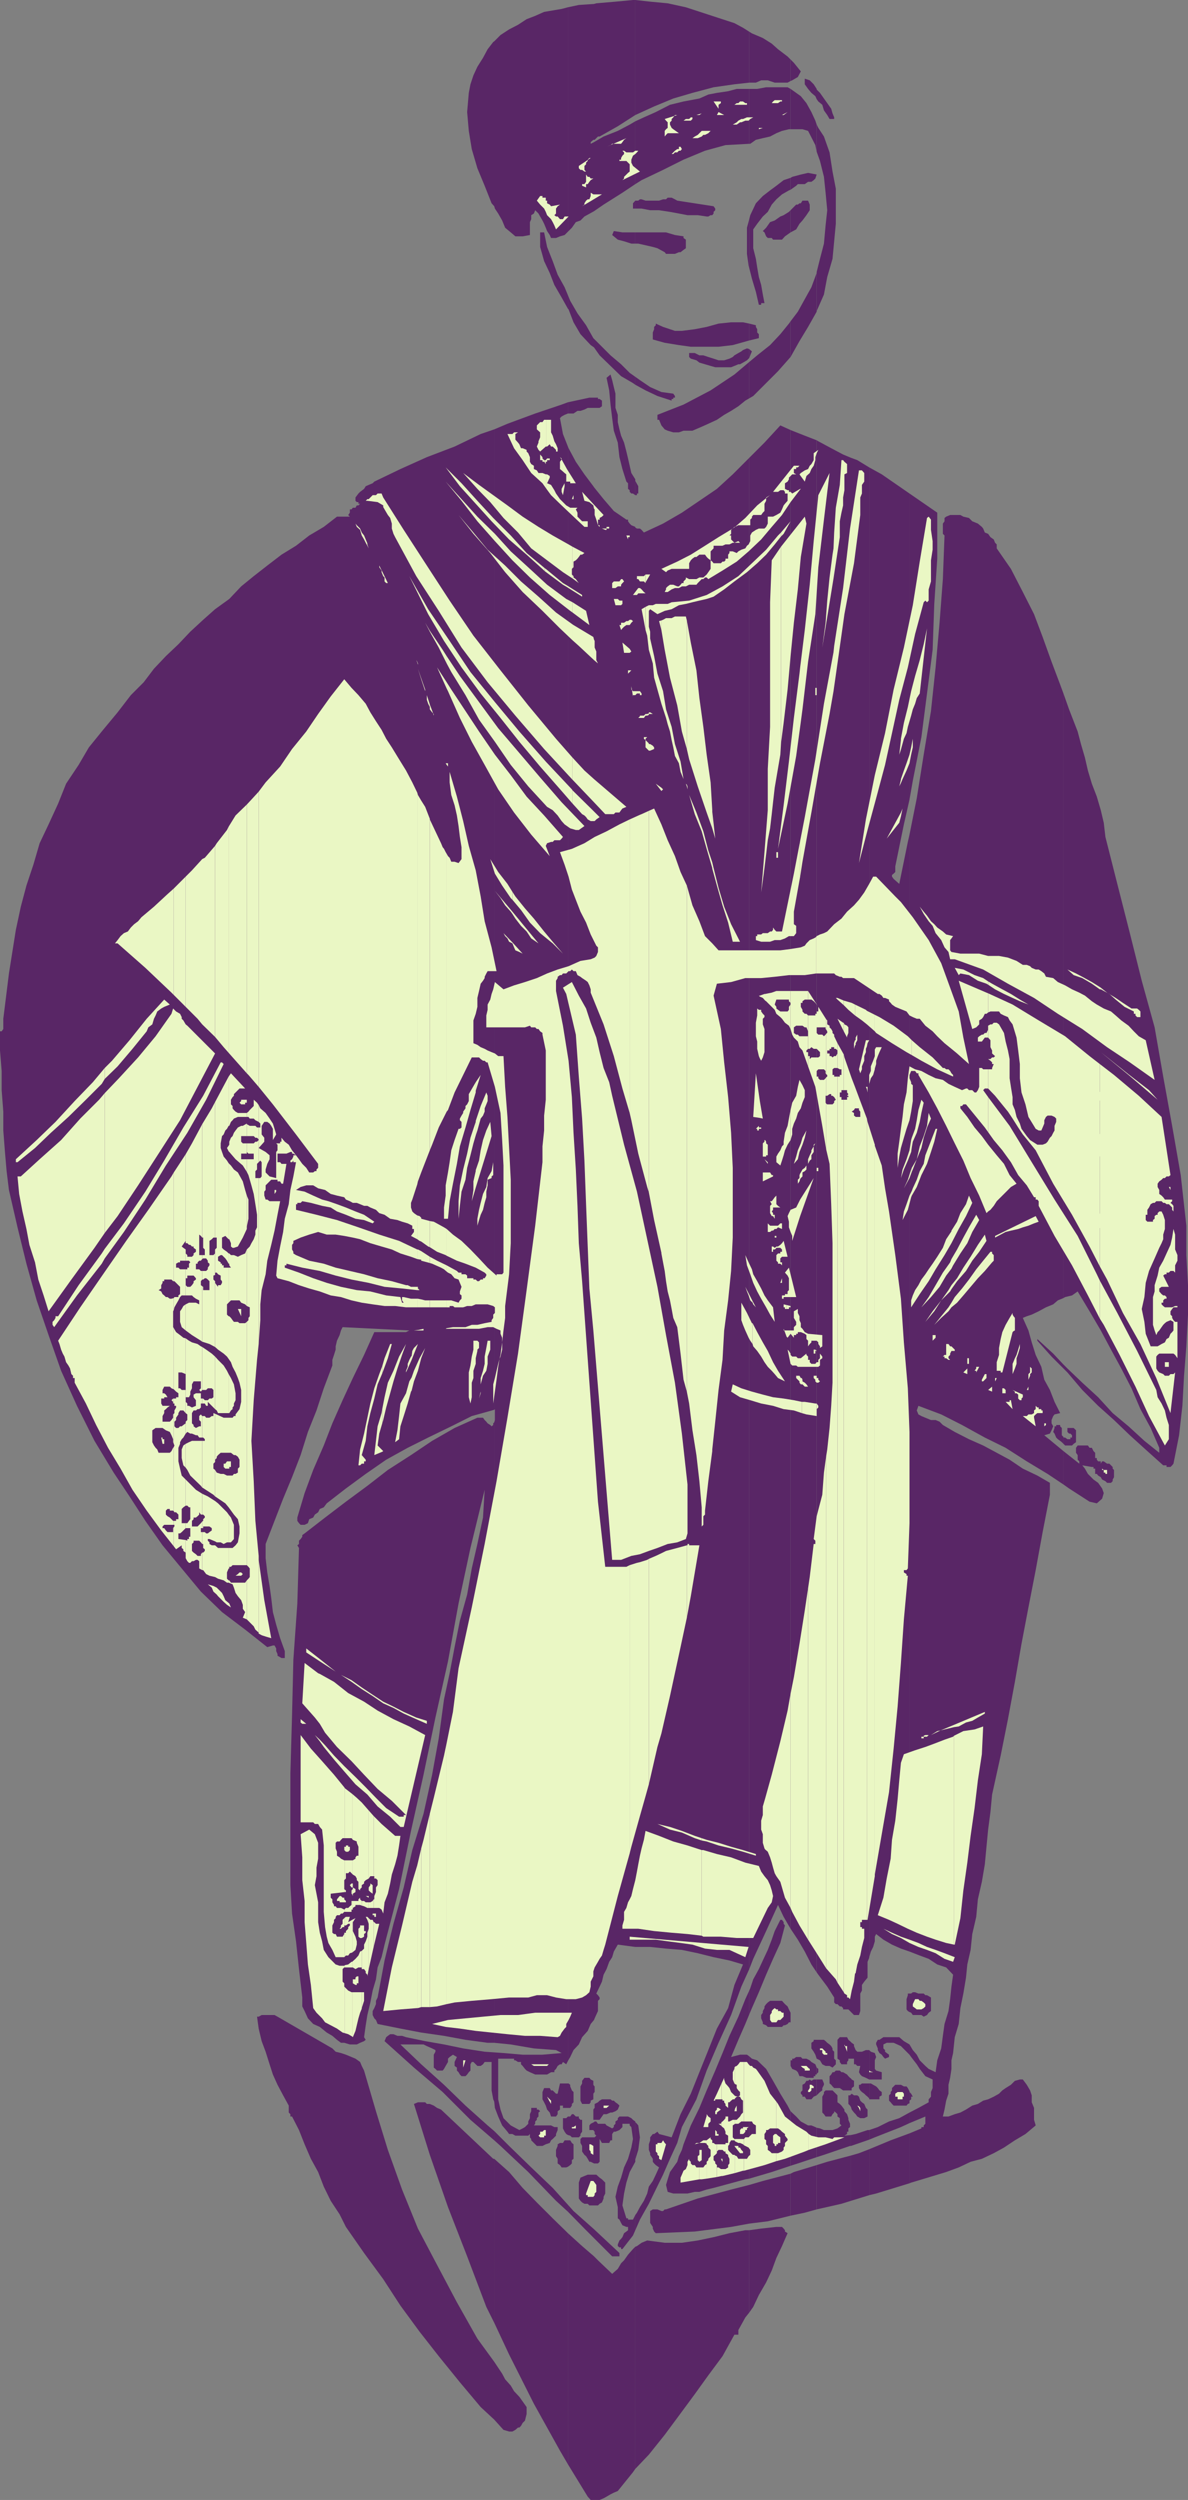 <svg xmlns="http://www.w3.org/2000/svg" width="359.602" height="756.301"><rect width="100%" height="100%" fill="#808080" stroke="none"/><path fill="#592666" d="m149.602 732 2.8 3.098 1.7.5h1l.898-.5.8-.7h.403l.5-.5.5-.898.7-.7.5-2v-2.1l-1.2-1.7-1-1.402-1.601-1.7-1-1.699-1.7-1.898-.902-1.703-2.398-3.598V732m0-17.5-5.102-7-6.2-11-6-11.3-5.8-11-4.797-11.802-4.3-12L113.8 638.7l-3.598-12.3-.702-1.4-.5-1.2-1.398-1-1.2-.5-1.699-.702-1.5-.5-1.601-.399-1-1L84 610.098l-.898-.5h-3.899l-.902.5h-.5l.5 3.601.902 3.801 1.2 3.2 1.199 3.8 1 3.098L84 630.699l1.703 3.2 1.7 3.101v2.098l.5.5v.703h.5l2.097 4.097 1.703 4.301 1.899 4.399 2.199 4L98 661.5l2.102 4.3 2.699 4.098 1.902 3.801 5.5 7.899L116 689.5l5.203 8 5.797 7.898 5.8 7.403 6.403 7.898 6.297 7.5 4.102 3.801v-17.5m0-11.8 4.5 9.6 7.5 14.9 7.898 14.198 2.402 4.102v-69.902l-.5-.5-4.101-4-4.801-4.797-4.297-4.403-4.101-4.8-4.5-4v49.601"/><path fill="#592666" d="M149.602 653.098h-.301L133.5 638.199l-1.2-.5-1-.699-1.198-.5h-.899l-.5-.5H126.5l-1.2.5 4.802 15.398 5.5 15.801 5.8 14.899 5.801 15.3 2.399 4.801v-49.601m0-5.598 1.898 1.7 8.402 7.898 8.399 8.703 3.601 3.297V667l-4.601-5.102-6.5-6.199-6.7-6.5-4.5-4.5v2.801"/><path fill="#592666" d="m149.602 644.7-2-1.7-6.7-6-6.5-6.3-6.902-6.2-6.297-6h7l1 .5 1.598.7 1 .5v.5l-.5.898v3.902l.5.398.5.5H134l.402-.5.5-.898.7-1.2v-1l.5-.5 1-.702 1.199.703-.7 1.5V625l.7.5v.898l.5.5.402.7.5.5h1.2l.5-.5.5-.7.5-.5V624.5l.398-.7h.5l1.199 1.2h1l.703-.5.5-.7h2.098v8.598l.5 2.7.3.703v-14.903l-2.898-.199-6.5-1-5.8-1.199-5.7-1-5.8-1.2-1.2-.402h-1.402l-1.2-.5h-1l-.699.5-.5.403-.5 1.199 8.899 8 8.699 7.398 8.402 8.403 7.2 6.199v-2.8m0-8.9.199 1.9 1 2.6L152 643l1.602 1.898.5.7h1l.898.5h3.902l.5-.5v1l.399.5v.402l1.699 1.7h1.703l1-.5 1.2-.4.398-.8.5-.402 1-1v-.5l.5-1.2v-.898h-1l-1-.5h-5.2l.399-.5v-.7l.5-.5v-.5l.5-.5v-1.202l.5-.399-.5-.5h-.5v-.5h-1.7v1l-.398.899v1.203l-.5 1v.699l-1 1-.699.398-1 .5-2.601-1.398-2.2-2.2-.902-2.6-.7-3.102V622.8h4.802v.5H156l.8.5h.903v.699l.5.5.7.898.5.5 1 .5 1.597.7h3.602l1.199-.7h1v-.5l.5-.5.5-.898.699-.5h.5l.402-.7 1 .7.5-1V135.098l-1.5-3.797-.902-4.801.5-.5.902-.5 1-.402v-3.399l-1.902.7-8 2.699-8.398 3.101-4 1.7V426.5l.199-.2v3.298l-.2.703V618l5 .5 7 1.2 6.7.5 1.699.898-5.797.5h-6l-5.8-.5-2.801-.2v14.903"/><path fill="#592666" d="m149.602 430.3-.301.298v.5l-.5.402v1.2-1.2l-.399-.402-.8-.5-.399-.5-.5-.5-.5-.7H144.5L137.602 432l-6.801 3.898-6.399 4.301-7 4.5-6.199 4.801-6.5 4.8-6.3 4.798-6.2 4.8-.703.5v.5l-.5.7-.5.5v1l-.5.402.5.8-.5 16.798-1.2 17-.398 16.8-.5 17.5v33.903l.5 8.597 1.2 8.403.898 8.398 1 8.602V607l.703 1.398 1 2.2 1.598 1.703 2 .898 2.101 1.7 1.7 1 1.398 1.199 1.203.902h1l1.7.5H108l1-.5 1.203-.5.5-.402-.5-.797.5-3.602.5-3.101.899-3.797.699-3.602 1-3.398.5-3.602 1.199-3.101.902-3.797 4.399-16.801 3.601-17.602 3.801-17 3.598-17.3 3.8-17 3.2-17.5 3.601-16.797 4.301-17.602-.5 8.399-1.703 8-1.7 7.402-1.398 7.898-2.199 7.903-1.601 8-1.5 7.898-1.7 7.899-1.601 11.8-2 11-2.598 11.801-3.402 11L122.203 571l-3.101 11-2.7 11.098-2.101 11.203-.5 1v1l-.5 1.199-.5.898v1.2l.5 1 .5.5.5 1.203 6.902 1.398 6.297 1.2 6.902 1 6.5 1.199 6.7.902h2V430.3"/><path fill="#592666" d="m149.602 129.898-4.102 1.403-7.898 3.797-8.399 3.203-8 3.597-7.902 3.801-.5.5-1.2.5-.898.399-.5.8-1.203.903-.5.5-.898 1.199v1l.398.398h.5v.5h.5l-.5.5h-.5l-.398.7h-.801l-.399.5h-.5v1l-.5.703.5.5H102l-4 3.097L93.602 162l-4 3.098-4.399 2.703-4.3 3.297L76.8 174.3l-3.8 3.098-3.598 3.801-4.3 3.102L61.5 187.5l-3.898 3.598-3.602 3.8-3.797 3.602-3.601 3.8-3.102 4.098-3.898 3.903-4 5.199-4.399 5.3-4.3 5.298-3.102 5.3-3.801 5.7-2.398 6-2.899 6.3-2.703 5.7-1.898 6.5-2.102 6.3-1.7 6.403-1.5 7L2.704 294.5 1 308.2v3.1l-.5.7H0v5.8l.5 6.2v5.8l.5 6.5v5.7l.5 6.5.5 5.8.703 5.7 2.598 11.3L8 382.3l3.102 11.098 3.601 10.5L18.5 414.7l4.8 10.602 5.302 10.597 5.8 9.602 4.801 7.2L44 460.097l5.203 7.402 5.797 7 5.8 7 6.403 6.2 7 5.3 6.7 5.3 1.699-.5h.5l.5.9v.8l.398.898v.5l1.203.7h1V499.5l-1.402-3.902-1.2-4.098-1-3.8-.5-4.302-.5-3.597-.699-4.102-.5-4.3v-4.301l2.7-7 2.601-6.7 2.7-6.5L91 440.2l2.203-7 2.598-6.5L98 420l2.602-6.902v-1.7l.5-1.5.5-1.597v-1l.398-1.703.8-1.7.403-1.398.5-1 20.2 1-1 .5H113.3l-3.098 6.898-3.402 7-3.098 6.7-3.101 7L98 437.3l-3.2 7.398-2.597 7-2.203 7.4v1l.5.703.5.5h1.203l1-.5.399-1.203 1.199-.5.5-.899 1-.699.5-1L98 456l.902-1.2 5.801-4.5 6-4.402 6.2-4.3 6.5-3.598 6.199-3.102 7-3.398 6.199-3.102 6.8-1.898V129.898m.001-67.5.199.7 1 1.5L152 66.699l.902 2.2 1.7 1.402L156 71.5h2.203l2.2-.402v-3.899l.398-.898v-1.203l.8-.5.399-1 1 1 .5.902.703 1.2.5 1 .5 1.198.399 1 .8 1.2.399.902h1.5l1.199-.5 1.402-.402 1-1V2.199L170 2.7l-5.297.899L162 4.8l-2.598 1-2.601 1.699-2.7 1.398-2.601 1.7-1.898 1.902v49.898m0-49.897-.301.2-1.7 2.198-1.398 2.602-1.703 2.7-1.2 2.6-.898 2.7-.5 2.598-.5 5.8.5 5.7.899 5.5 1.699 5.8 2.203 5.301 2.098 5.301.8.898V12.5m22.301 733 6 9.8.899 1h1v-73.702l-3.598-3.098-4.3-3.902V745.5m-.001-76.402 5 5.101 2.899 2.899v-2.7l-6.2-5.5-1.699-1.898v2.098m0-13.598.7-.5.5-.5v-1l.5-.402v-4.399l-.5-.398-.5-.801h-.7v8m0-8h-1l-.5.8h-.902l-.7.4v.5l-.5 1.198v1.903l.5.797v1.402l.7.5.5.7h1.402l.5-.2v-8m0-1.602.7.2.5.5h2.101l.5-.5v-.5l.5-.7v-3.597h-.5l-.5-.5v-.5h-.902l-.7-.703h-.5l-.5.703h-.699v5.597m0-5.598-.5.5h-1v3.098l.5 1 .5.7.5.3v-5.597m0-2.601h.7l.5-.7v-.5l.5-.5v-3.102l-.5-.5-.5-1.199v-.5l-.5-.398h-.2v7.398m0-7.399H169.5l-.7 3.098h-.5l-1-1h-.5l-.398-.699h-1.699l-.5 1.2v2.199l.5.902.5 1 .399 1.2.8.898.399 1.203h1.5l.5-.703v-.899l.699-.5V637h.902v.7h1.5v-7.4m0-6.8.7-1.2 1-2.1 1.601-1.7 1-2.2 1.7-1.902.898-2.097 1-1.203v-463.7l-.2-.3-2.699-3.598-2.601-3.8-2.2-4.102-.199-.5V623.5m0-498.402h1.7l1.199-.797h.902l1.2-.403 1-.5h1.898v-3.097h-1.399l-6.5 1.398v3.399m0-31.7.2.2 1.5 3.902 2.101 3.598 3.098 3.3 1 .7V102.5l-.2-.2-2.199-3.902-2.601-3.597L172.6 91l-.699-1.7v4.098"/><path fill="#592666" d="m171.902 89.3-1-2.402-2.101-3.8L167.3 79l-1.7-4.3-.898-4.4H163.5v4.4l1.203 4.3 1.7 3.598 1.398 3.601L170 90l1.902 3.398v-4.097m0-19.203 1.2-1.2L174.3 67.2l1.402-.5 1.2-1.199 2.898-1.602V43l-1 .5V43l.8-.7h.2V1.2l-4.598.3-3.3.7v67.898M179.8 756.3h1.7l1.203-.5.899-.5 1.199-.702 1-.5 1.199-.5 4.602-5.7.699-1V679.7l-.7.7-1.5 1.699-1.199 1.703-.902.898-1 1.7-1.7 1.5-4.3-4.098-1.2-1.203V756.3"/><path fill="#592666" d="m179.8 677.098 5.5 5.5h2.2v-1l-7.7-7.2v2.7m0-9.898h1.2l.5-.5.703-.4.5-1.202v-.5l.5-1V660.3l-1-1-.703-.5-1-.903h-.7v9.301"/><path fill="#592666" d="M179.8 657.898h-1.898l-1 .403-1.199.5-.5 1.5v4.797l.5.703.5.5.7.398h1l.5.5h1.398v-9.3m-.001-3.399h1.2l.5-.5v-6.902l.703 1.203h2.2l.398-.801h.5v-1.902l.5-.7h.5l1.199-.5.5-.5.402-.398v-1h2.2v.5l.5.5.5 3.598-.5 2.601-1 3.399-1.2 2.601-.902 3.102-1 2.699-.7 3.098.7 3.101v3.399l.5.402.5 1 .402.7 1.2.5h.5v1l-.5.398-.7.5-.5 1.203-.402.5-.5.5L187 679v.5l.5.398h.5v.5h.402l3.2-4.097.699-1.602v-4.601l-.7 1.402h-1.5v-.402h-.5l-1.199-3.899.5-3.601.7-3.297 1-3.203L192.3 654v-12.2l-.7-.5-.5-.5-1-.5h-2.6l-.5.5v.5l-.7.5v.7l-.5.5v.5l-.5.398-1.698-.898-.399-.5H181l-.5-.7h-.5l-.2.2v2.7l.2.198v.7l.5.5-.5.5h-.2v7.902"/><path fill="#592666" d="M179.8 646.598h-3.597l-.5.5v1.203l.5.898v1.7l.7 1 .5.402.5.797.5.902h.398l1 .5v-7.902M179.8 642l-1 .5-.398.5v1.398h1.2l.199.301V642m-.001-.7h1.7l.703-1 .5-.702h.899l1.199-.5h.5l1-.399.699-.5.5-1.199-.5-.5-.7-.5-.5-.5h-.5l-.5-.402h-2.597l-.703.402-.5.5-1 .5v1.2l-.2.198v3.403"/><path fill="#592666" d="m179.8 637.898-.198.301v3.102h.199v-3.403m-.001-4.8.2-.2V631.2l-.2-.199v2.098"/><path fill="#592666" d="m179.8 631-.198-.3v-1.2l-.801-.402-.399-.5h-1.5l-.699.902v.8l-.5.9v4.3l.5 1h2.2l.398-.5v-.5l.8-.402v-1.7l.2-.3V631m-.001-19.902.2-.5 1-2.2v-3.097l.5-.5v-.5l-.5-.703-.5-.5 1-2.098.703-1.5.5-2.102.899-1.699.8-2.199.899-1.402.5-1.7 1.199-2.097 5.3.699V159.398l-1.198-.5-.5-.5-.5-.699v-.5h-.5l-3.801-2.601-3.098-3.598-2.902-3.602v463.7m-.001-487.7h1.7l.703-.5V121.2l-.703-.5h-.5v-.398h-1.2v3.097m0-18.301 1.7 2.402 3.3 3.2 3.2 3.1 3.602 2.098.699.5V114l-1.7-1.2-2.601-2.6-3.2-2.7-2.597-2.602-2.402-2.398v2.598m-.001-41.2 2.903-2 5.7-3.597 3.898-2.602v-19l-1.7 1L187 39.598l-4.297 1.703L179.801 43v20.898M179.8 42.3h.2l1-1h.5l5.5-3.1 5.3-3.4V0h-.698L186.3.5l-5.8.5-.7.2v41.1m12.5 704.598 4.102-4.3 4.801-6 4.297-5.797 4.8-6.5 4.102-5.703 4.301-5.797 3.598-6.5h1.199v-1.403l2.102-3.8 1.199-1.5v-24.899h-1.2l-4.8.899L216 676.8l-4.797 1-4.8.699h-5.2l-5.3-.7-1.7.7-1.402 1-.5.2v67.198M192.3 674.7l1.403-3.2 2.7-4.8 2.097-4.302 2.203-4.5 2.098-4.8L205 648.3l1.402-4.801 4.399-8.402 3.101-8.7L217.5 618l3.8-8.402 3.102-8.598 2.399-5.3V138.5l-5 5-4.801 4.398-5.297 3.602-5.3 3.598-5.7 3.3-5.8 2.7-.7-.797-.5-.403h-.902l-.5-.3V589h4.5l4.8.5 4.801.398 4.801 1 4.797 1.2 4.8 1 4.102 1.203-2.601 6.199-1.899 7-3.402 6.2-2.598 6.5-2.699 6.698-2.601 6.5-3.102 6.2-2.7 7-3.8-1-.5-.7-1 .7h-.398l-.801 1v.902l-.399 1.2v1.698l.399 1v.5l.8 1.2V654l.399.5.5.5 1 .7-1 2.198-.898 1.903-1.2 1.699-.5 2.098-1 2.203-1.199 1.898-.902 1.7-.5.699v4.601"/><path fill="#592666" d="m192.3 653.3.903-2.902.5-3.8-.5-3.598-.402-.5-.5-.5v11.3m-.001-503.5h.5v-.5h.403v-2.202l-.902-1.598v4.3"/><path fill="#592666" d="M192.3 145.5v-.5l-1.198-1.902-1-4.399-.5-2.101-.7-2.7-.902-2.097-.5-1.903-.5-2.199V125.5l-.7-2.102v-4.3l-.5-2-.5-2.098-.5-1.7-1.198 1 .8 3.798.399 4.3.5 4.102.5 3.8 1.199 3.598.5 4.403.902 3.597 1.2 3.801.5.5v1.7l.5.402v.5l.5.5h.5l.699.5V145.5m-.001-29.102 3.102 1.7L199 119.8l4.3 1.398v-.5h.5v-.398h.5v-.5l-.5-.703-3.597-.5-3.402-1.5-3.098-2.098-1.402-1v2.398M192.3 73.7h.903l4.399 1 1.398.398 2.203 1.203.399.5h2.699l1.199-.5h.5l.902-.703.7-.5V72.5l-.7-.5v-.5l-2.601-.402-2.7-.797h-9.3v3.398"/><path fill="#592666" d="M192.3 70.3h-3.898l-2.601-.402-.5 1.2L187 72.5l1.902.5 2.2.7h1.199v-3.4m-.001-7.202h1.903l2.598.5h2.699l3.3.5 2.7.5 2.602.5h3.101l2.7.402h.5l.699-.402h.5l.398-.5v-.5l.5-.5v-.5l-.5-.7-11-1.699-.7-.398-1-.5h-1.198l-.5.5h-.899l-1.203.398h-4.098l-1.199-.398h-.5l-.5.398h-.902v2.399"/><path fill="#592666" d="m192.3 60.7-.698.8v1.598h.699v-2.399M192.3 55.7l1.903-1.2 6.5-3.102 6.2-3.097 6.5-2.703 6.199-1.7 7.199-.398V26.898H223l-2.598.7-3.402.5-2.598.5-2.699 1.203-4.8.898-4.102 1-4.301 2.2-3.598 1.601-2.601 1.2v19"/><path fill="#592666" d="m192.3 34.8 5.7-2.6 5.8-2.4 5.802-1.702 6.398-1.7 6.3-.898 4.5-.5V9.598l-1.898-1.2L222.301 7l-14.7-4.8-5.5-1.2-5.3-.5-4.5-.5v34.8M226.8 699.598l1.2-1.7 1.703-3.597 2.2-3.801 1.699-3.602 1.398-3.8 1.703-3.598 1.7-3.902-.801-.5v-.399l-.399-.5-.5-.5H235l-4.598.5-3.601.5v24.899M226.8 672.7l5.602-.7 6.899-1.7v-12.702l-8.399 2.203-4.101 1.199v11.7M226.8 661l-5.5 1.398-10.097 2.7-9.601 3.3h-.399l-.5.5h-.5l-1.203-.5h-1.398l-.801.5v3.602l.8 1.2v.5l.399.898.5.5 11.8-.5 11-1.399 5.5-1V661m0-1.902 6.802-2 5.699-1.899v-16.5l-.899-1.699-2.199-3.602L234 629.5l-2.098-3.602-2.699-2.597-1.601-.5-.801-.703v37"/><path fill="#592666" d="m226.8 622.098-.698-.5H224l-2.7.703 2.2-5.203 2.102-4.797 1.199-2.903V602.2l-1.2 2.602-2.101 5.297-2.7 5.8-2.097 5.2-2.203 5.3-2.598 6-2.199 5.301-2.601 5.301-2.2 5.7-.5 1.698-.902 1.903L205 654l-1.2 1.7-1 1.398-.698 2.203-.5 1.699.5 2.098 1.699.5h4.3l2.2-.5h1.402l2.2-.7 2.097-.5 1.5-.398 8.102-2.2 1.199-.202v-37"/><path fill="#592666" d="m226.8 609.398.802-1.898 2.101-4.8 2.2-5.302 2.097-4.8 2.203-4.797 1.399-5.301-.399-.5v-.5l-.5-.7h-.5l-1.703 3.4-.898 2.6-1.2 3.098-1.5 3.2-1.199 2.601-1.703 3.102-.898 2.699-.301.7v7.198"/><path fill="#592666" d="m226.8 595.7 1.2-3.102 3.902-8.399 3.598-7.898 1.703 3.597 2.098 3.602V130.098l-3.098-1.399-4.8 5.2-4.602 4.601v457.2m-.001-475.2 1.2-.7 7.5-7.5 3.8-4.3V97.2l-.5.698-2.597 3.2-3.101 3.3-3.899 3.102-2.402 2v11"/><path fill="#592666" d="m226.8 109.5-4.5 3.8-7.198 4.798-8.2 4.3L199 125.5v1.5h.5l.703 1.7 1 1.198.899.403 1.699.5h1.699l1.402-.5h2.7l2.8-1.203 2-.899L217 127l2.203-1.5 2.098-1.2 2.199-1.402 2.102-1.699 1.199-.699v-11m-.001-1.2.302-.8.5-1.2-.5-.402-.301-.3v2.703"/><path fill="#592666" d="m226.8 105.598-.698-.2-1.2.5-.5.403-.902.5-1.2.699-.5.5-1 .5-1.597.5H217.5l-1.5-.5-1.598-.5-1.5-.5h-1.199l-1.402-.7h-1.7v1.2l.5.5 1.7.5.902.7 3.399 1 1.398.398h4.8l1-.399 1.2-.5h.5l.902-.5 1.2-.699.699-.7v-2.702M226.8 103l2.903-.7v-1.202l-.5-.5v-1l-.402-.7v-.5l-2-.5V103"/><path fill="#592666" d="m226.8 97.898-1.898-.398h-3.601l-3.801.398-3.598 1-3.601.7-3.899.5h-2.101l-3.598-1.2-2.203-1v.5l-.5.5v.7l-.398 1v2.101l3.601 1 4.297.7 3.602.5h8.398l4.3-.5 4.302-1.2.699-.199v-5.102m-.001-16.8.802 3.203 1.199 4 .902 3.898h.7v-.5h1l-.5-2.601-.5-2.899-.7-2.398-.5-2.903-.402-2.597-.801-3.203v-5.7l1.203-1.699 1.7-2.199 1.5-1.402 1.199-2.2L235 60.301l1.703-1.5 2.098-1.203.5-.2v-3.597l-2.098.699L235 56.2l-1.898 1.398-2.2 1.703-2.101 2.199-1.7 3.598-.3 1.203v14.797"/><path fill="#592666" d="m226.8 66.3-.698 2.598v7.903l.5 3.597.199.7V66.3m-.001-22.8h.302l1.699-1.2 2.101-.5 2.2-.5 1.898-1 1.703-.702 2.098-.5h.5v-12.2l-.899-.5h-6.5l-2.699.5h-2.402V43.5M226.8 25h2l1.602-.7h2l2.098.7h3.902l.899-.5V18l-.899-.902-2.902-2.2-1.898-1.699-2.7-1.699-3.3-1.402-.801-.5V25M239.3 670.3l4.302-.902 3.601-1V655l-6.902 2.098-1 .5V670.3m-.001-15.1 2.2-.7 5.703-1.902v-8.899l-.402-.199-1.2-.5h-1l-2.199-1.2-1.402-1.5-1.7-1.6v16.5m0-30.5v.3l.5.898 1.2.5.5.5.5 1.2h.902l1.2.5h2.199v-.5h.5v-.5h.402V625.5l-.402-1-1.2-.7-.5-.5-1-.5h-1.199l-.5-.5H241l-.7.5h-.5v.5h-.5v1.4m0-15.802-.5-1-.398-.898-.8-.7-.899-1h-3.601l-.7.5-.5.5-.5.7v.5l-.5.898v.5l-.5.7v1l.5 1.203v.5l1 .398.5.5h4.301l.5-.5h.399l.8-.398.399-.5h.5v-2.903M239.3 583.5l2.2 3.3 2.102 3.598 2 3.903 1.601 2.398V133.2l-3.601-1.398-3.801-1.5-.5-.203V583.5M239.3 108l2.7-4.8 2.602-4.302 2.601-4.597v-12 .297l-1.601 4.3-2 3.602-2.102 3.8-2.2 2.9V108m0-37.7 1.7-.902 1-1.699.902-1 1.2-1.601 1-1.5v-1.7l-.5-1.199h-1.7l-.5.801H242l-.5.398h-.5l-1.7 1.7V70.3"/><path fill="#592666" d="m239.3 63.598-.5.5-1.597 1-1 .402-1.703 1.2-1.398.5-1.2 1.698-1 1 .5.403.5 1.199.5.5h1.2l.398.5h2.703l.899-1 1.699-1.2v-6.702m-.001-6.2L241 56.2l.5-.5h2.102l1-.699h1l.699-.5.5-.5.402-1.2-2.601-.5-2.2.5-2.601.7-.5.3v3.598m-.001-18.301h3.602l1.7.5 2.199 4.3.402 2V37.7l-.402-1.199-1.2-2.602-1.5-2.699-1.699-2.101-2.101-1.5-1-.7v12.2M239.3 24.5l.5-.2 1.7-1 .902-1.702L240.301 19l-1-1v6.5m7.902 643.898 7.5-1.699 2.899-.898v-13.703l-7.2 1.902-3.199 1v13.398m0-15.8 2.2-.7 7.898-2.699h.3v-3.3l-2 .199.801-.5v-.7h.399v-1l.5-.398v-1l-.5-1.2v-.5l-.399-1.202-.8-.899v-.5l-.899-1.199-.5-.5-.703-.5v-2.102l-1.5-1.5h-2.098l-.5.5v.5l-.5.903v4.797l.5.5.5.703h1.7l.398-.703.5-.5v-.399l.5.399.5.5v.703l.703.5v1.699l.5.5-1.203.898-1.5.5h-2.598l-1.199-.5-1-.199v8.899m0-18.7 1-1 .7-.5v-.699l.5-1v-.398l-.5-1.203h-1.7v4.8"/><path fill="#592666" d="M247.203 629.098h-.902l-.7.402-.5-.402-.5.402h-.5l-.5.8-.699.4v1.698l-.5.5v.5l.5.5v.403h.7l.5.797h1.5l.699-.797.902-.403v-4.8m0-1.7.5-.5v-1l-.5-.398v1.898m0-4.598 1 .5.7 1.2 1 .5h1.199l.898.5 1-1v-1.2l-.5-.5v-2.1l-.5-.5v-.5l-.398-.7-.5-.5-.7-.5-.5-.5-.5-.402h-2.199v5.703m0-5.703h-.902v.402l-.7.5v1.7l.7 1 .5.898.402 1.203v-5.703m0-20.398.5.698 2.7 3.602 2.097 3.3v1.5l.5.5h.5l.703.7h.5l.5.5v.398h1.598l.8.801V138.5l-2.398-1-3.601-1.902-3.899-2.098-.5-.3v463.5m0-502.602 2.2-5 1-5.297L252 78.3l1-10.602v-10.6l-1-5.2-.898-5.8-1.7-4.797-1.699-2.602-.5-1v8.2l1 2.8 1.2 4.801.5 4.8.5 5.298-.5 4.601-.5 5.5-1.2 4.602-1 4v11.797m0-64.098.5.7 1.2 1 .5 1.698 1 1.403.699 1.199h1.398v-.5l-.5-1.2-.398-1.402-1.2-1.699-1-1.398-1.199-1.703-1-1V30m0-2.902v-.2l-.902-1.398-1.2-1.2-1.5-.5v1.7l1 1.398 1 1.2 1.2 1 .402.902v-2.902M257.602 665.8l5.5-1.702v-13.899L260 651.4l-2.398.699V665.8m0-16.6 5.5-1.9v-2.902h-.5l-3.602 1.2-1.398.3v3.301m0-11.699.199.7.699.898.5.5.5.703.902.5h1.2l1-.5v-2.102l-.5-.5-.5-1.199-.7-.5-.5-.5-.402-1.2-.5-.402h-1l-.7-.5-.198.2v3.902m0-3.902-.301.3h-.5v2.602l.5.5.3.5v-3.902m.001-1.2h.199v-.699l.699-.5V629.5l-.7-.402-.198-.297v3.597m0-3.598-.301-.202-.5-.5-.399-.5-1.199-.7h-.5l-.5-.5H253l-.5.5h-.5l-.398.7-.5.5v2.203l.5.398.398.5.5.5h1.703l1 .7h2.399V628.8m0-6h.898v1.7h.5l.5.5h.902l-.402 1.898.402.7.5.5 1.2.5 1 .5v-8.899h-1l-1.2.5H259.5l-.5-.5-.5-1.199v-.5l-.7-.5-.198-.2v5m0-5-.301-.3-.5-.402-.399-.797h-2.199l-.703.797v5.703l.703.5v.5l.5.699h1.7v-.7l.398-.5v-.5h.8v-5m.001-9.1.898.898h1.5l.402-1.2v-5.3l.5-.899V600.5l.7-1 1-1.2v-4.8l.5-1.2V141.399L259.5 139.2l-1.898-.699v470.2"/><path fill="#592666" d="m263.102 664.098 2.101-.5 10.098-3.098v-15.102l-5.7 2.102-6.5 2.7v13.898m.001-16.798 1.699-.702 7.902-3.098 2.598-1.2v-3.202l-3.098 1.703-3.101 1-3.399 1.699-2.601.898v2.903m0-12.501v.298h3.101v-.797l.7-.403v-1l-.7-.5-.5-.699-.5-.5-.902-.5-.7-.398h-.5v4.5"/><path fill="#592666" d="M263.102 630.3h-2.2l-.5.4H260v1l.402.698.5.5.7.5.5.5.5.403.5.5v-4.5m0-1.203h3.8v-2.2l-1.699-.5-.402-.5v-2.597l.402-1-.402-1.203-1.2-.399-.5-.5v8.899m.001-36.798v-.202l.5-1.7.699-1.398.5-1.7v-1.402l.402-.8 2.2 1.703 2.597 1.5 2.703 1.199 2.598.898V252.5l-.5 2.2-2.598 12.698-1.703-1.5-.5-.699v-.5l.5-.398.5-.5v-1.703l2.602-12.7 1.699-7.5v-92.597l-8.399-5.801-3.8-2.102v450.903"/><path fill="#592666" d="m275.3 660.5.5-.2 10.602-3.202 3.801-1.399 3.598-1.699 3.402-.902 3.598-1.7 3.101-1.699 3.301-2.199 3.2-1.902L313.5 643l-.5-1.7v-3.6l-.7-1.7v-2.102l-.5-1.5-1-1.699-1.198-1.601h-.899l-1.5.402-1.203 1.2-1.598 1-1 .698-1 1-1.601.903-1.7.797-1.5.402-1.601 1-1.7.5-1.898 1.2-1.699.898-1.703.5-1.898.703h-1.7l.5-2.102.5-2.699.7-2.102V630.7l.5-2.101.398-2.7v-2.597l.5-2.203.5-4.797 1.203-4 .5-4.801.899-4.402.8-4.797.399-4 1-4.403.5-4.8 1.199-5.2.5-5.3 1.203-5.297.899-5.301.5-5.3.5-5.2.699-5.3.5-5.302 2.601-11.8 2.2-11 2.101-11.297 2-11.5 2.098-11L313.5 475l2.102-11.5 2.199-11.3v-3.602l-3.801-2.2-4.398-2.097-4-2.703-3.899-2.098-4.101-2.2-4.301-1.902L289 433.2l-3.598-2.101-1-1-1.199-.5h-1.402l-1.7-.7-1.199-.5-.902-.5-.5-1.199.5-1.398 6.902 2.597 6.301 3.2 6.899 3.8 6.3 3.102 6.399 4.098 6.3 3.8 4.801 3.2V439l-5.8-4.8 1.699-.5.5-1 .5-1.2-.5-.902v-1l.5-1.2.402-.5 1.7-.398-1.7-3.402-1.402-3.598-1.7-3.102-.898-3.898-1.703-3.602-1.2-3.8-1-3.598-1.698-3.8 1.199-.5 1.5-.5 2.101-1 2.2-1.2 2.199-.902 1.402-1.2 1.7-.699V209.801l-1-2.703-2.602-6.899-2.7-7.5-2.601-6.898-3.398-6.703-3.602-7-4.297-6.2V164.7l-.5-.5-.402-1-1-.699-.7-1-1-.402-.5-1.2-.398-.5-1.203-1-1.7-.699-1-1-1.698-.398-.899-.5h-3.101l-1.2.5-.5.398v1l-.5.7v3.101l.5.5-.5 13.2-1 13.198-1.199 13.5-1.402 13.2-2.2 13.203L277.5 241.5l-2.2 11v337.898l3.102 1.2 2.7 1 2.601 1.703 2.7.898 2.097 2.2L288 601l-.398 3.8-.5 3.598-1.2 3.903-.5 3.597-.5 3.801-1.199 3.602-.5 3.597-2.101-1-1-.898-1.7-1.7-.902-1.702-1.2-1.399-1-1.699v3.098l.5.703 1.7 2.199.902 1.398 1.7 2.2 2.199 1v2.601l-.5 1.2v1.402l-.7.797V636L278 637.7l-2.7 1.398v3.203l4.802-2v2.199l-.5.5v.5h-.7v.398l-3.601 1.5V660.5"/><path fill="#592666" d="M275.3 636.3v-.8l.5-.402v-.797h.5l-.5-.903-.5-.5v-.199 3.602"/><path fill="#592666" d="m275.3 632.7-.5-1-.398-.5h-.8l-.899-.5H271l-1 1v.698l-.398.5v.5l-.5.5v1.602l.5.5.398.5.5.5h3.902l.399-.5.5-.2v-3.6m-.001-14.2-1.698-1-1.399-1.2h-4.8l-1.2.798h-.5l-.5.902v.5l.5 1.2v.5l.5.898.7.5.5.703.5.5 1.199-.5v-.703l-.7-.5-.5-.399v-.5l-.5-.5V618.5l1-.5h2.098l2.203 1 2.598 2.598V618.5m-.001-9.8.5.198.5.7h2.602l.7.5 1-.5.5-.7.699-.5v-4.097l-1.2-.703h-.5l-.5-.5H278l-1-.399h-.7l-.5.399h-.5v5.601"/><path fill="#592666" d="M275.3 603.098h-.5v.5l-.398 1.203v3.097l.399.5.5.301v-5.601m-.001-361.2 1-5.699L278.903 223l1.7-13.2 1.699-13.202.5-13.899.902-13.699v-13.902l-8.402-5.797v92.597m46.6 207.2 1.7 1.203 6.199 4 2.199.5 1.602-1.403.5-1.699-.5-1.398-1.2-1.703-1.402-1-1.7-1.7-.898-1.597-.8-1 2.898.5h.5v.5h.5v1.597h.5l.402.5.801.5.399.7 1 .5.5.5h1.199l.5-.5v-.5l.402-.7V444.7l-.402-.398v-.5l-1-1h-.7l-1-.703h-.5l-.398.703v-.703h-.8l-.403-.5v-.5h-.5V439.5l-.5-.5-.5-1h-.7l-.5-.7h-3.097l-.5.7v1.5l.5.7v1.398l.5.5v.703l-4.8-3.801v10.098m-.001-12.298.5.5h2.098l.5-.5.703-.5v-3.6L325 432h-1.898v1.2l.5.5H324l.5.5v.698h-.5v.5h-.898l-.7-.5h-.5v-.199 2.102"/><path fill="#592666" d="m321.902 434.7-.5-.5V432l-.5-.5v-.402h-1.199v.402h-.5v.5l-.402 1.2.402.5.5 1.198.5.5.7.5.5.403.5.5v-2.102M321.902 414l1.2 1.2 4.5 5.3 4.8 4.8 4.801 4.298 4.797 4.601 5.3 4.801 4.802 4.3h1v.5h1.199l.5-.5.402-.5 1.7-8.6 1-8.9.5-9.1.699-8.9.5-9.6v-8.9l-.5-9.1v-8.9l-1.7-15.3-2.601-14.902-2.7-14.899-2.601-14.898-3.898-14.102L342 282.301l-3.797-14.903-3.601-14.199-.5-4.3-.899-3.801L332 241l-1.5-3.902-1.2-4-.898-3.899-1.199-4.101-1-3.797-2.601-6.703-1.7-4.797v182.898l.5-.3 2.098-.5 1.703-1.2 3.598 6 3.402 5.801 3.098 5.8 3.101 5.7 3.098 6 2.703 6.3 3.098 5.7 2.601 6v1.5l-4.5-3.602-4.8-4.398-4.801-4-4.399-4.8-4.8-4.4-4.5-4.3-1.2-1.2v1.2m0-1.2-3.101-3.3-4.801-4.402v.5l4.3 4.8 3.602 3.602v-1.2"/><path fill="#eaf7c4" d="M237.203 30.3h-.5v.4h-.5l-.703.5h-1.898l.398-.5.5-.4h2.703m-19 .4v.5l-.703.5v1.198L216 30.7h2.203m7.899.5v.5H221.8h.5l.699-.5h.5l.5-.5h.902l.7.5h.5M217 34.8l.5-.902 1.703.903zm19.703 0 1.7-.902-1.2.903zm-25.903 0 1.602-.5-.699.5zm-7 4.298 1.7 1.203h-3.398l-.5.5-.399.5v-1.703l.399-.5.5-.399V37l-.5-.5-.399-.5L205 34.8h-.7l-.5.7-.5.5v.5l-.5.5v.7l.5 1 .5.398m5.802-3.598v.5l-.5.5h-2.2l.7-.5h1l.5-.5h.5m18.398 0-.898.5-.5.5h-1l-1.2.5H224l-1 .7h-1.7.5l1.2-.7.5-.5.902-.5h.5l1.2-.5H228m1.703 3.598v-.399h1.2zm-14.601.5-.7.703-1 .5h-.5l-.5.5-1.199.5h-2.101.5l.699-.5.902-.5.5-.5.7-.703h2.699m-31.5 4.8 6-2.597-.7.5-.5.699-.402.5h-2.7l-.5.398-1.198.5M178.8 43.5l-1.398 1.598 1.399-1.598m27.601 1.598-.402.5h-.5l-.5.5h-.7l-.5.5h-.5l-.5.5 1.5-1.5.7-.5h.5v-.7h.5l.402.7m-13.199.5-.402.5-.5.5-.7.5-.5 1.203v.898l.5 1 2.102 1.7-5.3 2.601.5-.5v-.5l1.199-1.2.5-.402V49.7l-1-1H187.5v-.398h.5v-.5l.402-.703.5-.5v-.5l-.5-.5h.5l.7.5h2l.699-.5h.902m-19.601 1.499-3.2 3.101 3.2-3.101m3.8 4.8h-.5l-.699-.5h-.5l-.5-.5V50.2l3.598-2.398h-.399l-.5.5v.398l-.5.5v.5l-.5.5v1.2l.5.5m24.2-4.1-.899.5.899-.5m-22 6.2-.801.5-.399.5-.5.7h-.5v1l-1.199-.5v-.5h.7l.5-.7v-2.2l.5.7h.5l.398.5h.8m2.602 4.8-6 3.598.7-.5V61.5l.5-.8.5-.4h.5l.398-1v-1l.8.5h2.602m-17 1v.9h.399v.8l.8.398.399.5 2.699-.5-.7.5-.5.7v1.5l-.5.5.5.402h.5l.7.8h.902l.5-.8h1.2l-3.801 3.898-.5-1.199-.5-1-.5-.898-1.2-1.203-.398-1-.5-1-1.203-1.2-1-1.199 1-1.398h.703v.5h1m.199 88.097 1.399 1.903 3.199 3.097 3.602 3.403 3.3 3.097h1V157.7h-1.699l-1-1-.402-.398v-1.203l-.5-1 .5-.5h-2.2l-1.199-.7-1-1-.902-.898-1.2-1.7-.5-1-1-1.6-1.198-.5.8-1.7v-.5l-.8-.5h-.2v4.398"/><path fill="#eaf7c4" d="M165.402 143.5h-.199l-1-.402H163l-.5-.797-.898-.403v-1l-.801-.5-.399-.699v-1.398l-.5-1.203-.5-.5v-.5l-1.199-.5h-.5l-.5-1.2-.402-.5L156 133v-1.7l.8-.5h-1.198l-.5.5h-1.5l2 4.298 2.601 3.601 2.598 3.899 3.402 3.101 1.2 1.7V143.5m-.001-8.402h.2l.8-.7.399.7h.5l1 1v.5h.5v-1l-.5-1.2-.5-.898-.5-1.7-.5-1V127h-1.399v8.098"/><path fill="#eaf7c4" d="M165.402 127h-.699l-.5.7h-.703l-1 1v1.198l1 .903v1.5l-.5 1.199v.398l-.5 1.2.5 1 .5.5 1.703-1.5h.2V127m-.501 45.8 5.5 4.098 1.2.7v-.5l-1.2-.7-5.199-4.3-.3-.2v.903"/><path fill="#eaf7c4" d="m164.902 171.898-5.5-4.597-4.8-5.301-5.301-5.3-4.801-5.2-4.797-5.3-4.8-4.802 4.3 5.7 4.797 5.3 4.8 5.301 5.302 5.5 5.3 4.602 5.301 4.797.2.203v-.903m-.001-32 .301.5v-.699h.399v-.5h.8v-.5h-.8l-.399.5h-.3v.7"/><path fill="#eaf7c4" d="M164.902 139.2h-.199l-.5-.5v-.4l-.703-.8v1.7h.703v.5h.5l.2.198v-.699m6.699 38.399 4.601 2.902v-.5l-4.601-2.902v.5m0-31.898h1v.5h1.699l-2.7-4.302v3.801"/><path fill="#eaf7c4" d="M171.602 141.898 170 139l-.5.7v2.198l.5.403.902.797.5.402v2.2l-.5.5-.5.898-.402.8v.903l.402 1 .5-2.703v-.899l.5-.5h.2v-3.8M242.203 265.2l.7-4.5 2.699-14.9 2.601-14.902L251.102 216l1.199-6.902V197.3l-2.899 15.597-2.601 16.801-3.2 17.5-1.398 7.2v10.8"/><path fill="#eaf7c4" d="m242.203 254.398-1.902 9.903-3.598 17.5H235l-.5-.5-.5-.703v.703l-.398.5h-.5l-.7.5h-1.5l-.5.398h-1.199v.5h-.402v1.2l1.601.5h2.7l1.398-.5h1.703l1.399-.5 1.199-.7h1.5l.699-.898v-2.203l-.7-.5V275.8l1.903-10.602v-10.8m0-34.5.7-5.3 1.699-14.399 2.199-14.398.902-14.203 1.7-14.399 1.699-14.101-3.399 6.703-1.402 13.898-1.2 13.2-1.5 13.699-1.398 11.3v18m0-18-.203 1.903-1.7 13.398-1.5 13.2-1.597 13.199L235.5 256.8l2.902-13.703L241 228.699l1.203-8.8v-18m0-53.801.2-.2h-.2zm0 0"/><path fill="#eaf7c4" d="m242.203 147.898-2.402 1.403-.5-.5h-.5v-.5h-.399l-.8-.403V146.2l.8-.5.399-.699v-.5l1-1H241l-.7-.402v-1.2h.7v-.5h.5l.5-.5h-1.7l-6.3 7.903h1.5l.703-.5h1l.399.5v.5h.8v2.199l-.8.898-.399.5-.5 1.2-.5 1-1.203.703-1 .5h-1.598v2.097l-.5 1-.5.5h-1.699l-.902.403-1.2.797-.5.902v1.7l-.5 1-.5.398-.5.8-1.199.403-.902.5-.5.5-1.2-.5h-1v.5l-.398.5V169h-.8v.5l-.399.398h-.5l-.5.5H216l-.398-.5-.5-.398v-2.7l.5-.5.398-.402v-.8h2.703l.899-.399h1.199l1-.5h.5l-1-1V162h-.5l.5-.5v-1.2l.5-.402-4.301 2.602-4.098 2.598-4.3 2.703-4.102 2.097-4.797 2.2 1.399 1 .5-.5 1.199-.5h5.3v-1.7l.5-.898.5-.5.7-.5h.5l.902-.7h1.7l.5.7.5.5.699.5v2.598l-.7 1-.5.703-1 .898h-1.199l-.902.5h-2.2l-1-.5v.5l-.699.7v.5h-.5l-.402.5-.5.5h-.5l-1.2-.5h-1l-.698.5-.5.5v.402l-.399.797h.899l1.199-.797 1-.403h1.199l.902-.5h1.2l1-.5h2.199l.402-.5 1.2-1.199h.5l.5-.5h.5l.5.5 4.3-2.601 4.297-2.7 3.602-3.097 3.8-3.602 3.2-3.8 3.101-3.598 2.598-3.903 2.902-3.8v-.2m0-4.098 1.399 1.9.5-1.7 1-.902.5-1.2.699-1 .5-1.699v-.898l.402-1.203.5-1-1.402 1v2.101l-.7 1.2-.5.5-.5 1-1 .402-1.199.797-.199.203v.5"/><path fill="#eaf7c4" d="m242.203 143.3-.203.2.203.3zm10.097 65.798 1.2-8.399 2.102-14.898 2.898-15.403 1.902-14.597V150.5l.5-1.2v-2.6l.7-1v-2.602l-.7-.797H260l-2.7 17.597-2.097 18-2.703 17.5-.2 1.903v11.797m0-34.098 1.903-12.5v-4.8l.5-2.602.5-2.2V150.5l.399-2.2v-4.8l.8-.402v-2.7l-.8-.699-.399-.5h-.5l-.5 7.5-1.203 6.899-.5 7.5-.2 4.8V175"/><path fill="#eaf7c4" d="m252.3 165.898-.3 1.903-.898 6.898-.7 7-.5 6.7-1 7.5L252.301 175v-9.102M170 139v-.3l-.5-.4zm51.8 20.898.7-.5h-.2zm.7-.5 1-.5h3.602V157.2l.5-.5v-.398l.398-.5h2.402l.5-.703.5-.5v-2.2l.5-.898v-.8l-2.699 2.198-3.601 3.801-3.102 2.7m9.402-8.7 1.2-.9-1.2.7zm-9.602 13.5h1.7l-.5-.5zm59.5-7v3.1l.5 3.4v2.6l-.5 3.2v6.398l-.698 2.403v3.398l-.5.5-.5-.5-.5.5-2.602 9.602-2.2 10.097-2.597 9.801L270 221.801l-2.098 9.597-2.699 10.102-2.601 9.598-2.602 10 2.102-13.2L264.8 234.5l3.101-12.7 2.598-13.202 3.102-12.7 2.699-12.8 2.101-13.2 2.2-13.199.5-.398.699.898M190.602 162v.5h-.5v.7l-.5-1.2h1m-79.399 3.098.399.8-.399-1.199v-.3.699m0-.7-1-2.398-.703-.902-.5-1.2-1-1-.398-.5-1.2-1.199 1.2 1.2.398 1 1 .902.5 1.699.703 1.2.5 1 .5.898v-.7m0-12.898 3.098.398 1.699 1v.5-2.898l-.5-1.2h-1.2l-.5.5h-1l-1.198 1.2h-.399v.5m0-.5-.5.5h.5zM116 174.3l.402.4v1.198l.5.5h.5L116 173.5v.8m0-.8-1.2-2.402v.5l.7 1v.5l.5 1.203v-.801m0-20.102.402.7 1 1.703.7.898.5 1.7v1.5l.5 1.601.5 1L126 174.3l6.8 10.5 6.903 11.098 7.899 10.5L156 216.5l8.703 10.098 8.598 9.3V229.2l-5-5.699-8.399-10.102-8.402-10.597-8.2-10.5-7.198-10.602-6.899-10.601-7-10.797L116 150.5v2.898m57.3 89.7 2.903 3.203.7.398.5.5.5.7.898.5h1V245.5l-6.5-6.402v4"/><path fill="#eaf7c4" d="m173.3 239.098-.198-.297-7.899-8.403-8-9.097-7.402-8.903-7.399-9.097-6.3-9.403-6.5-9.597-5.7-10 5.7 11.5 4.8 8.097 5.301 8 5.797 7.903 6 7.398 5.703 7.2 6.297 7.5 6.5 7.402 3.3 3.797v-4m0-3.2.302.301 6.199 6.5v-7l-2.899-2.601-3.601-3.899v6.7M173.3 193.7l1.903 1.698 4.598 4.301V193.5l-.2-.8-6-3.602-.3-.2v4.801m-.001-4.801-5-3.597-5.3-4.801-5.297-4.602-4.8-4.8-5.301-4.797-4.301-5.203-4.5-5.297 4.5 5.699 5.101 5.8 4.5 5.798 5.301 6 6 5.703 5.297 5.297 3.8 3.601v-4.8m0-3.599 5.102 3.798-1-4.297-4.101-2.602v3.102"/><path fill="#eaf7c4" d="m173.3 182.2-1.898-1-5.8-4.302-5.2-4.8-5.8-5.297-4.801-5.301-5.301-5.2-4.797-5.3-4.8-5.3 4.8 5.8 4.797 6.2 5.3 6 5.302 5.8 5.3 5.2 6 5.3 6.2 4.8.699.5v-3.1m-.001-7.2 1.903 1.398-.402-.5-.5-.699-.7-.5v-.398l-.3-.301v1"/><path fill="#eaf7c4" d="m173.3 174-.198-.2v-1.702l.199-.2v-6.5l-1.2-.699-4.8-2.699-4.301-2.602-4.797-3.097-4.601-3.403-4.301-3.097-4.301-3.102-4.797-3.601 4.297 4.8 3.902 4 4 4.801 4.399 4.399 4 4.8 4.8 3.602 4.801 3.598 2.899 1.902v-1"/><path fill="#eaf7c4" d="m173.3 171.898.302-.3v-1.7l.699-.398.5-.5.402-.5.5-.7h.5l.7-.5-3.602-1.902v6.5M173.3 151h.302v-1.2l-.301.7v.5"/><path fill="#eaf7c4" d="m173.3 150.5-.198.5h.199zm6.5 97.898h.2l.5-.5 1-.699-1.7-1.699v2.898m0-5.698 3.403 3.6h2.598l.5-.5h1.199l.5-.702.402-.5 1.2-.5-9.801-8.399v7M179.8 199.7l1.2 1-.5-1v-2.602l-.5-1.2v-2l-.2-.398v6.2m0-45.802.2.2v1.703l.5 1.398.5 1.7.5.5v-.5h-.5v-1.7h.5v-.5l.703-.398.5-.5-2.902-3.102v1.2"/><path fill="#eaf7c4" d="m179.8 152.7-3.597-3.9.7 2.7 1.5.398 1.199 1 .199 1V152.7m15.601 37.898.5 1.703.5 4.297 1.2 4.101L198 205l1 3.598 1.203 4.3 1.399 4.301.5 1.899.699 2.203.5 2.597.5 2.2.5 2.601 1.199 2.2.5 2.601.902 2.2-.902-5.302-1.7-5.3-1-5.2-1.698-5.3-.899-5.5L199 203.8l-1-5.301-1.2-5.3v-2.102l-.398-1.5V184.8l.399-.5 2.199 1.5 2.203-1 2.098-.5 2.199-1.203 2.102-.399 2-.5 2.101-.5 2.2-.5L216 180.5l3.203-2.2 3.098-2.402 3.8-2.8 3.102-2.7 2.7-2.597 2.597-3.102 1.902-2.398v-1.203l-.902.902-3.598 4.3-4.3 4.098-4.102 3.903-4.797 3.097-4.8 2.602-5.301 1.7-5.301.5-1.2.5H198.5l-.898.398h-1.2l-1 .5v7"/><path fill="#eaf7c4" d="m195.402 183.598-1.199.703.7 3.597.5 2.7v-7m-.001-7.398 1.399-2.4h-1.399zm0 0"/><path fill="#eaf7c4" d="m195.402 173.8-.5.5h-2.101v.9h.402l.5.698h1.2l.5.5v-2.597m40.999 51.097.801-6.199 1.2-10.101.898-10.098 1-10.102 1.199-10.097.902-9.801 1.7-10.102-.5-2.097-7.2 9.097v59.5"/><path fill="#eaf7c4" d="m236.402 165.398-2.8 4.102-.5 12.7v37.698l-.7 12.7v12.5l-1 12.703-1 12.199.5-3.602.5-3.8.5-4.098.5-4.3.7-3.602.5-4.297.398-3.602.5-4.398 1.703-10 .2-3.403v-59.5m-.001-3.098.801-.8 2.098-3.8-2.899 3.398v1.203m-54.902-2.903.703.5zm.703.5 1 .403h.399v-.403h.8v-.5h-.8v.5h-1.399m6.699 16-.5.5-.402.5v.5h-1l-.7.5h-1v-1.5l.5-.5h1.7l.5-.699h.402l.5.7m6.5 3.601h-2.199l-.402.5h-1.2l1.602-2.102h.5l.5.403.7.797.5.402m-7.001 3.2-.402.398h-1.7l-.5-1.899h1.2l.5.5h.902v1M52.602 467.8l.699.9L55 467.5v.8l.5.4v.5l.703.5v1.398-5.2l-2.203-.3v-1.7h.5l.5-.398.5-.5.703-.7v-1.5H55v-4.3l.5-.5.703-.5v-7.902l-1.203-1.2-.5-2.097-.5-2.203V438l.5-1.2v-.5l.5-.902.5-.5.703-1.199v-3.101l-.703.5-.5.402h-.5l-.5.5h-.7l-.5-.5v-1.402l.5-.5v-.7l.7-1v-.398l.5-.8h1l.703.8v-8.402 1.402H55l-.5-.5H54v-4.8h1l1.203.5v.198-11l-.703-.199-1-.8-1.2-.899-.698-1.2v18.5l.699.7.699.5v1.2h-.7v.398h-.698v1.5h.199v.703h.5v.5l-.5.898v.801l-.2.2v9.1l.2.5-.2.5v19.4l.2.3h.5l.699.7v1.398h-.7v.5h-.698v1.203h.199v.5l-.2.199v5.8"/><path fill="#eaf7c4" d="m52.602 462-.2.3v1.2h-1.699l-.5-.5-.5-.7h-.5v-.5l.5-.5h2.899v-1.202h-.2l-1-1-.699-.399-.5-.5V457l.5-.5h.7v.5h1l.199.2v-19.4l-.2.2-.5 1-.5.5H48l-.398-1-.5-.5-.5-.7-.5-1v-3.6l1-.7h2.101l1 .7 1.2.5.5 1 .5 1.198v.903l.199.5v-9.102l-.2.2v1l-.5.699-.5.5h-2.199v-1.7l.5-.898v-.8l.5-.4.5-.5.7-.5h-2.2l-.402-.702v-1.5h.902v-.399h1l-.5-.8-.5-.399h-.5v-1l.5-1h1.7l.5.5.699.3v-18.5l-.2-.3v-4.8l.2-.4v-3.6l-.7.198h-.5l-.699-.5h-.5l-.5-.5-.5-.398-.402-.8-.801-.4.8-.5v-1l.403-.702v-.5h.5v-.5h2.2l.5.5h.199v-32.899l-.7 1.2-7 10.101-6.699 9.398-7 10.102-6.902 10-6.7 10.098.399 1 .5 1.703.5 1.199.5.898.5 1.7.703 1 .5.902.399 1.7.5.5v.698h.5v1.403L26 424.598l3.102 6.5L32.703 438l3.797 6.3 3.602 6.4 4.3 6.3 4.399 6 3.8 4.8V462"/><path fill="#eaf7c4" d="M52.602 423.098h-.2l-.5.5.5.5v.5h.2v-1.5m0-26.798.199-.8.5-.902.699-1.2.5-1 .5-.5h1.203V384H54.5l-.5-.5h-.7v-1.2l.7-.402h.5v-.5h1.703V378l-.703-.5-.5-.402 1.203-1.7v.5V349.2l-3.601 5.5v32.899h.199l.5.5.699.703.5.5v2.199l-.5.398v.5h-1.2l-.198.301v3.602m0-95.302 3.601 3.598v-39.399l-1.703 1.7-1.898 1.902V301"/><path fill="#eaf7c4" d="m52.602 268.8-1.899 1.7-4.101 3.8-3.801 3.2-1 1.2-1.2.898-1 1-.898 1.203-1.203.5-1 .898-.898 1.2-.801 1h.8L44 292.8l7.902 7.5.7.699v-32.2m3.601 202.299v.3l.5.903.5.5h.399l.5-.5h.5l.699-.403h.5l.5.403v2.199l.902.5v-5.3l-.402.5v.5h-1l-.5-.5-.7-.5-.5-.5v-2.102l.5-.5v-.5h1.7l.5.5.402.5V463.5h-.402v-1.2h.402v-2l-.402.5-1 1h-1.7v-1.702l.5-.5v-.5h.7l.5-.399.5-.5v-.699l.5.7h.402v-6.302l-1.902-1.199-2.598-2.601-.5-.5v7.902h.5l.5.5h.399v3.598l-.399.5-.5.703h-.5v1.5h1.399v2.597h-.399v.7h-.5v.5l-.5-.2v5.2m0-27.098.5.7.899 1.698L60.8 449.5l.402.5v-14.102h-3.101l-.899.403-1 .5V444"/><path fill="#eaf7c4" d="m56.203 436.8-.703.5-.5 1.2v2.598l.5 2.203.703.699v-7.2m0-3.1.5-.5.899.5h.5l1.199.5h.5l.5.698h.902v-6.5l-.402-.5-.5.5v1.2l.5.5v1.402h-.5l-1 .5-.7-.5v-.402l-.5-.5V427.5l.5-.8h.7l.5-.4h.5l.5-.5v-1.202h.402v-1.5h-.402V421.5h-1.5l-.7.398v.801l.7.899v1.703l-1.2.5-.898-.5h-.5v-.703l-.5-.5v-.2 3.602l.5.398v1.7l-.5.5v3.601"/><path fill="#eaf7c4" d="M56.203 422.7h1l.399-.802V421l.5-1v-1.2l.5-.902H60.8V420l-.5.5.5.5.402-.5v-13l-.402-.2-1-.702-1.7-.5-.898-.5-1-.7V422.7m.001-20.2 1.899 1.398 2.699 1.7.402.3v-16.8l-.402-.297v-1.203l.402-.5V384.5h-.402l-.5-.5h-1v-1.7h.5v-.402l.5-.5h.5l.402-.5V379.7h-.902v-6.2l.5.398.402.5v-34.3l-3.101 5.8-1.899 3.301v26.899h.5l.5.5h.399l.5.5h.5v.402l.699.5v.7l-.7.5v.5l-.5.5h-1.398v-.5l-.5-.5v2.198h1l.399.5-.399.403v1.199h-.5v.5h-.5v2.898-.199h.5v-.8h1.899l.699.8v.399l-.7.5v.5l-.5.703-.5.5h-.898l-.5-.5v3.097h1.899l.5.5.699.5 1 .5v1.2l-1-.5h-2.098l-1 .5v7.902"/><path fill="#eaf7c4" d="m56.203 394.598-.703.5-.5.902-.5.7v3.198l.5 1.602 1.203 1v-7.902m0-90 3.598 3.601 1.402 1.7v-50l-3.101 3.402-1.899 1.898v39.399m5 170.402h.297l.902 1.2 1 .5 1.7.398V467.5h-1l-.7-.402v-.5l-.5-.5v-.5h-.5 1l1.2.5.5.203v-12.203l-2.2-1.399-1.699-.8v6.3h.297l.5.5v.399l-.5.5v.5l-.297.203v2h.297v-.5h1.902l.7.5V463l-.7.5-.5.398h-.5L62 463.5h-.797v3.598h.297v1.203l.5.398v.5l-.5.5h-.297V475m0-25 3.399 2.2.5.5v-8l-.5-.4v-1.5l.5-.5v-14.6l-.5-.2v.898h-.5l-.7.5h-1l-.402-.5h-.797v6.5h.297l.5.5v.5h-.797V450m0-25.402H62l.402.703h.5v-1.203l.5.5.7.703 1 1v-15.903l-1-.898-1.7-1.2-1.199-.8v13h1.2l.5-.5h1.199l.5.5v2.2l-.5.398h-.7l-.5.5H62l-.5-.5h-.297v1.5m0-18.7 2.2.7 1.699.902v-19.902l-.5-.5v-1.2l.5-.199v-6.5l-.5.5h-1.2v-4.3l.7-.5.5-.5h.5v-41l-1 1.902-2.899 4.797v34.3h.297v3.102l.5.5v1.7h-.797v1.198l.297-.199h.902l.5.7v.5l.5.402v.5l-.5.699v.5l-.5.5h-1.199v2.598h.297l.5-.399h.402l.5.399.5.5v2.703H61.5v-1l-.297-.203v16.8m0-96 3.899 3.801v-57.8L62 259.5l-.797.398v50m3.899 167.2.898.5 1.703.5 1 .703h.5v-.703l-.5-.5v-1.899l.5-1.199v-6.2H66l-.898-.8v9.598m0-10.798.5.298H66.8l.902.5 1-.5h.5v-8.399l-.5-.699L66 454.8l-.898-.702V466.3"/><path fill="#eaf7c4" d="m65.102 452.7 3.101 2.1 1 1.2v-9.602h-.5l-1-.5h-.902l-1.2-.398-.5-.8v8m.001-10.4v-.702l.5-.5v-.399l.398-.5.8-.699h2.403v-10.602h-1.5l-2.601-1.199v14.602m0-16.001.5.4.398.8h3.203v-11.8l-.5-1-1-1.602-1.703-1.7-.898-1v15.903m0-18.801.898.8 1.703 1.2 1 .898.5.7v-12.899l-.5-.5v-3.101l.5-.5V383.5h-1.5v-.7h-.5v-.5h-.402v-.402l-.801-.5V380.2l.8-.5h.403l1 1 .5.7.5.902V379.2l-.5-.5-1-.699-.5-.5v-3.102l1-.5 1 1v-23l-.5-.8-1-1.2-.5-1.398-.402-1.2v-1.402l.402-2.199.5-.5.5-1.199.5-.5.5-.902V325.7l-4.101 7.7v41h.5v3.101l-.5.5v7.7-.7h.5l.398.5.8.398v1.2l.403.5v.5l-.402.703H66v.5l-.398-.5-.5-.703v-.5V407.5m0-93.8 2.601 3.1 1.5 1.7v-68.402l-.5 1-3.101 4-.5.8V313.7m4.101 165.1 1.2.5.398 1 .5 1.598.699 1 1 1.2.5 1.402v1.2l.703 1-.703 1.698 1.203.5v-11.8l-.5.703h-4.3l-.5-.703h-.2v.703m0-4.301h.2v-.5h.5l.5-.5h4.3v-73.602l-.5.403H72.5l-.5-.403h-1.2l-.398-.5-.5-.699-.5-.5h-.199v12.899l.7 1 .5 1.402.898 1.7.699 1.698.5 1.403.5 2.199v3.598l-.5 2.203-1.2 1.597v.5h-.5l-.398.5h-1.199V439.5h.7l.898.7h.5l.699.5.5.898v2.203l-.5.5v1.199l-.7.398h-.5l-.398.5h-1.199V456l1.598 2.2L72 459.597l.5 2.203v2.097l-.5 2.7-.7.902-.898.8h-1.199v6.2"/><path fill="#eaf7c4" d="M69.203 466.598h.7l.898-1V461.3l-.899-2.203-.699-.899v8.399m0-39.097h.2l.5-.8.5-.4v-.5l.398-.5v-.702l.5-1V421.5l-.5-2.7-.899-1.902-.699-1.199V427.5m0-33.402.7-.7H72.5l.5.7 1.203.5.5.5V378l-.5 1.2-1.203.5-1 .5-1.2-.5h-.898l-.5-.5h-.199v3.1h.2v.5l.5.7h-.7v10.598m0-19.2h.2l.5 1.2v1l.5.402h.398l1.199-.402 1.5-2.7 1.203-2.597v-10.102l-.5-1.699-.703-2.602L72 354.7l-1.2-.898-.898-1.203-.699-.7v23m0-26.599.2.2 1.898 2.2 2.199 1.898 1.203 1.902v-3.8H73V349h1.703v-3.102H73.5l-.5-.5V343.7h1.703v-3.8l-1.203.699H73l-1 .5-.7.902-.5.7-.398 1-.5.5-.5 1.198v.903l-.199.297v1.703m0-1.704-.5.703.5 1zm0-6h.2l.5-1.2.5-.5.398-.5 1.199-.5h2.703V336.7H72l-.7-.398-.5-.5-.398-.5v-.703l-.5-.5V332.7l.5-.8.399-.399v-.5l1.699-1.7h1.703l-4.3-4.6-.7 1v14.898m0-22.099 5.5 6.2v-81.302l-3.402 3.301-2.098 3.399V318.5"/><path fill="#eaf7c4" d="m74.703 489.898.899.903L76.8 492l.5 1 1 .898V470.7l-1-10.601-.5-12-.7-12.2.7-12.3 1-12.2.5-4.8v-50.2h-1v-2.097l.5-.5v-1.703l.5-.5v-6.7l-.5.5h-.5l-.5.5h-2.098v2.602l.5.5H76.8v1.7h-2.098v3.8l.5 1 .899 3.098.699 2.601.5 3.102.5 3.199v3.8l-.5 1v1.2l-.5 1.398-.7 1.2-.5 1-.898.902v17.098l.899.402v2.7l-.399.5v.698l-.5.5V473.5l.5.5.399.5v2.598l-.399.5-.5.5v11.8"/><path fill="#eaf7c4" d="m74.703 371.098.5-2.399v-5.8l-.5-1.2v9.399m0-27.398h2.098l.5.5h.5l.5.5v-3.602h-.5l-.5-.5h-1.7l-.898-.5v3.601m0-5.801h.5l.399.5H76.8l.5.5 1 .5v-5.097l-.5-.703-1-.899v1.899l-.7.703-.5.5-.398.5-.5.398v1.2m.001-13.199.5.5 3.098 3.6v-89.3l-2.2 2.398-1.398 1.5V324.7M78.3 493.898v.301l.903.5 1.2.399 1.699.5-2.102-11.5-1.7-12.2V470.7v23.2"/><path fill="#eaf7c4" d="m78.3 406.598.5-7.2v-4.8l.403-4.297 1.2-4.801.5-4.102 1.199-4.8 1-4.297L84 367.5l.8-4.102h-3.198l-.7-.5h-.5L80 361.7v-1.2l.402-.5v-1.402l1.7-1.7H84v.5h.8l.403.7h.5l1-6h-1.5l-.402-.5H84V349h2.703l1.2-.5h.5v.5h.398l.8.5h-.8v.398l-.399.801-.5.399v.5h.5l.399-.5v.5h.8l-.8 4.3-.899 4.102-.5 4.3-1.199 4.4-.5 4-.902 4.398-.801 4.3-.398 4.5.398.801 3.402.899L90.5 388.8l3.102 1 3.199.898 3.3 1.2 3.102.5 3.2 1 3.097.699 3.3.5 3.602.5h3.2l3.3.402h3.399v-2.602h-1.899l-2.199-.5h-.5v1l.5.7h-.5l-.5-1.7-4.3-.5-4.801-1.199L108 390.3l-4.797-1-4.3-1.203-4.102-1.399L90.5 385l-4.297-1.5v-.7h.5v-.5l4.797 1.2 5.3 1 4.802 1.398 4.8 1.2 5.2 1 4.8 1.203 5.301.5 4.598.5v-1h-1.899l-1-.5h-.5l-4.3-1.203-4.301-.899-4.098-1.199-8.601-2L98 382.3l-4.398-.902-4-1.699-.801-.5v-.5l-.399-.699v-1.402l.399-.5v-.7l2.199-1 2.602-.898 2.699-.8 2.601.8h2.7l2.601.398 2.598.5 2.199.5 3.102 1.2 3.398 1 3.102.902 2.601 1.2 3.2 1 1.898.698V378l-5.5-2.602-6-1.898-6.301-2.2-6.5-2.202-6.2-1.598-6.198-1.5v-1.7H90v-.402h1l.5-.5 2.602.5 3.398.903 2.602.5L102 366.5l2.703 1 2.899 1.2 2.601.398 2.598 1 .5-.5-3.098-2.098-2.601-1-2.899-1.2-2.703-1-2.598-.902-1.902-.5-2.7-1.199-2.597-1.199-2.601-.5 1.398-.902 1.703-.5h2.098l1.5.902 2.101.5 1.7 1.2 1.898.5 2.203.5.5.698 1.2.5.898.5H108l1 .403 1.203.5h1l.899.5 1.699.699 1 1 1.601.5 1.7 1.2 2.199.398 1.402.5 1.7.5 1.398.703v1h.5v.898l-.899 1.2 1.899 1v-7.2L126 367.5l-.7-.5-.5-.5-.398-1.2v-1.402l.399-1 1.5-4.597V239.8l-1.5-3.102-1.899-3.601-2.101-3.399-2.2-3.601-1.699-2.598-1.402-2.7-1.7-2.6-1.698-2.7-1.399-2.602-2.203-2.597-2.098-2.203-2.199-2.598-4.101 5.2L96.3 216l-3.598 5.3-4.3 5.298-3.602 5.3-4.399 4.801L78.3 239.5v89.3l4.3 5.298 7 9.101 6.7 8.899v1.203l-.5.5v.5h-.5l-.5.398h-1.2l-.898-1.398-1.203-1.203-1-1.399-.898-1.199-1.2-1.5-1-1.7-1.199-.902-1-1.199v1.2H84.8v.5h-1.2l.399.402V348l-.398.5v7.898l-2-.5-1.2-1.199v-.898l.5-1.703.7-1.399V349.5l-1.2-1-2.101-1.2.902-1 .797-.902V344.2l-.797-1v-2.601l.797-1.2h.902l.7.5.5.7.5.902v3.398l1-1.699-.5-1.699-.5-1.602-1-1.5-1.2-1.699-1.601-1.398-.5-1v5.097l.5.5v1.2h-.5v10.5l.5-.5.402.5v4.3l-.402.5h-.5v50.2m48 200.901h.2l1-.3v-48l-1.2 5.1v43.2"/><path fill="#eaf7c4" d="m126.3 564.3-1.5 5-3.097 13.2-3.101 12.7L116 608.397l5.203-.5 5.098-.398v-43.2M126.3 395.5h1.2v-2.402l-1-.2h-.2v2.602m0-5.2h.7l-.5-.5v-.5h-.2v1m0-9.402 1.2.2V378.5l-1-.5h-.2v2.898m0-6 .7.5.5.2v-7.2l-.5-.5-.7-.199v7.2m0-16.599.2-.902 1-2.699V242.2l-1-1.699-.2-.7v118.5m0-157.903.2.7v-.399l-.2-.5v.2m0-.199-.3-.5.3.698zm1.2 407h2.602v-58.5l-1.899 7.898-.703 2.601v48m0-211.699h2.602v-2.102h-1.399l-1.203-.3v2.402m0-14.402v.3l2.602.7v-1.899L127.5 378.5v2.598m0-5.5 2.102 1.5.5.203v-7.903l-2.602-.699v-.3 7.199m0-20.898 1.203-3.102 1.399-3.598V247.7l-1.399-3.602-1.203-1.899v112.5m0-149.199 1.203 3.598v-.5l-1.203-3.399v.301m0-.3-1-2.9 1 3.2zm0 0"/><path fill="#eaf7c4" d="m130.102 607.2 2.199-.2 2.902-.7v-79l-.8 3.798-3.102 12.8-1.2 4.801v58.5m.001-211.699h5.101v-2.102h-5.101v2.102m0-13.402.699.203 2.699 1.199.902.5.801.7v-1.9l-2.902-1.402-2.2-1.199v1.899m.001-4.798 2.199 1.4 2.601 1 .301.198v-8.097l-.8-.5-3.102-1.703-1.2-.2v7.903m.001-29.301.699-1.7 2-5.202 2.402-4.797v-78l-.3-.5-.5-1-.403-.5-.5-1.203-1.7-3.598-1.698-3.602v-.199V348m0-134.102v.7l.699.902.3.3-1-2.702v.8"/><path fill="#eaf7c4" d="m130.102 213.098-.899-2.797v1.398l.399 1.2.5 1v-.801m0-22 2.699 4.8 2.402 4.801V198.5L134 196.598l-3.898-5.797v.297m0-.298-1.399-2.402 1.399 2.7zm5.101 415.5 2.399-.5 5.199-.5 6-.5 5.3-.5h5.801l2.598-.702h3.102l2.699.703 3.101.5h2.899l1.902-.5 1.2-.703 1-.899.398-1.699v-1.5l.8-1.602v-1.5L180 595.2l1-1.699.5-.902.703-1 .5-1.7.5-1.597L187 573.598l3.602-12.899V473.5l-1 .5h-6.399L181 454.3l-4.797-66.702-1-11.5-.402-11.297-.5-11-.7-11.102-.5-10.8-1-11-1.699-10.598-2.101-10.5v-3.102l.5-.8v-.399l.699-.5h.5l.402-.5h1l.7-.7h.5l.5-.5.5.5h.699l.5 1.2.902.5.5.398 1.2.801.5.399.5 1 .398 1.203v1l3.902 9.597 3.098 9.602 2.601 9.8 2.2 7.4v-88.802l-3.102 1.5-3.898 2.102-3.602 1.7-3.098 1.898-3.8 1.703-3.602 1 1.402 3.797 1.2 3.601 1 3.899 1.199 3.101 1.402 3.602 1.7 3.297 1.398 3.601 1.699 3.399.5.5V288l-.5 1.2-.5.5-1.2.5-3.097.5-3.601 1.6-3.301 1-3.2 1.2-3.101 1.398-3.598 1.2-3.3 1-3.2 1.203-2.601-2.203-.5 2.203-.5 1.398-.399 1.7-.8 1.5v1.601l-.399 1.7v3.6h11.7l1.5-.5.398.5H162l.5.5h.5l.5.7.703.5v.5l1 4.8v14.9l-.5 4.8v4.5l-.5 4.8v4.798L162 370.8l-2.598 19.5-2.601 19.199-3.2 19.398-3.3 19.2-3.598 19-3.902 19.203-4 18.398-1.7 13.2-1.898 9.402v79"/><path fill="#eaf7c4" d="M135.203 402H145l2.602-.5h1.699l1 .5 1.199.5v1l.5 1.2v1.398l.402-3.598.5-3.8v-3.602l1.2-9.598.5-9.402v-19.2l-.5-9.597-.5-9.403-.7-9.097-.5-9.301h-1.601l-1-.8-1-.4-1.2-.5-.898-.5-1.203-.5-1-.702-1.2-.5v-6.899l.7-2 .5-2.101v-2.7l.5-2.097.5-2.203.703-.899.5-.8v-.399l.5-1 .399-.7h2.699l-1.5-7.202-2.098-7.899-1.203-7.5-1.5-7.898-2.098-7.403-1.699-7.5-1.902-7.398-2.2-7.5v3.2l.5 3.8 1 3.098.7 3.101.5 3.2.402 3.3.5 3.102v3.597l-.902 1.2-1.2-.399h-1l-.5-1.199-.5-.5-.398-.7v78l.399-.5 2-5.3 2.601-5.3 2.598-5.302H145l.5.5.703.5h.5l.5.5h.399l2.199 7.403 1.699 7.898.5 8.2.402 7.699V385l-.402.5h-1.7v.398l-2.698-2.398-2.602-2.8-2.598-2.7-2.699-2.602-2.601-1.898-1.899-1.7v8.098l3.098 1.5 2.601.903L144 383.5l2.703 1.5.5.5v.398l-.5.801h-.5v.399h-.703l-.5.5h-.5l-.5-.5h-.7v-.399h-1.898v-.8l-.5-.399h-1.199v-.5h-.902l-.5-.5-3.098-1.7v1.9l.399.3 1 .5 1 1.2 1.199.398.402 1 .5 1.203-.5 1.398v.801l.5.398v1l-.5.5-.402.7-2.2-.7h-1.398v2.102h.899v-.402h1l.5.402h2.601l1.2-.402h1.398l1.199-.5h3.602l1.699.5.5.402v1.7l-.5.5v1l-.5.698v.5l-2.098.403-2.203.5h-1.7l-1.898.699h-3.8l-1.899.3v.2m0-.2-.3.2H132.8h2.402v-.2m.001-170.402.399.5v-1h-.399v.5m0-.5h-.3l.3.5zm0-22.598.399.798 3.601 8.101 3.598 7.2 3.902 7 4.098 7.402 4.8 7 5.2 6.699 5.601 6.5-1.199-3.102.399-.8 1.199-.399h.5l.5-.5h1.699l.5-.5.402-.5-5.699-6.5-5.3-5.699-4.801-6.5-4.801-6.2-4.801-7-4.098-6.202-4.3-6.5-1.399-2.2v1.903m0-1.903-2.902-4.5 2.902 6.403zm0-5.698 1.399 2.6 4.3 7 4.098 7.4 4.8 6.698 4.802 7 5.3 6.5 5.7 6.2 1.699 1 1.5 1.601 1.199 1.7.902 1 1.7 1.199 1.699.5h.902l1.7-1.2L170 242.7l-6.5-7.5-6.297-7.398-6.402-7.5-5.801-7.903-5.797-7.898-4-6v2.2M190.602 560.7l.5-2 2.601-9.302v-76.8l-.902.203-2.2.699v87.2m.001-224 .5 2.198L193.203 349l.5 1.898V246.5l-3.101 1.398V336.7m0-133.4.5-.5h-.5zm0-.5h-.5v1l.5-.5v-.5m0-5.3.5-.402-.5-.797v1.199m0-1.2-2.2-1.902.5 3.102h1.7v-1.2m0-7.202.5-.7.5-.5-.5-.398h-.5v1.598m0-1.598-.5.398h-.5l-.7.5H188v.7h-.5l.5 1.5.402-.5.5-.5.7-.5h1V187.5m3.101 361.898 1.7-6 1-3.597v-68.203l-.5.3-2.2.7v76.8m0-198.5 2.2 8.2.5 1.601V245.301l-2.2 1-.5.199v104.398m0-133.698h1.2l.5-.7h.5l.5-.2v-.5l-.5.2h-.5l-.5.5h-1.2v.7m0-.5-.5.5h.5zm0-6.9v.5h.5v-.5l-.5-.702v.703m0-.703h-2.101l-.301-.297.3 1.898v-.398h.7l.5-.5h.902v-.703"/><path fill="#eaf7c4" d="M196.402 539.8 199 528.5l1.203-4.102v-54.5l-1.703.801-2.098.899V539.8m0-179.1 1.598 8.398 2.203 9.902V249.398l-2.203-4.8-1.598.703v115.398m0-133.601h.399l1.199-.5v-.5l-.398-.5-.801-.5h-.399v-.2 2.2m0-2.2-1-1v2.2l1 1v-2.2m0-8.598v-.3h1.2l-.801-.5h-.399v.8m3.801 308.098 2.598-11.3L206 498.3l1.902-8.903V467.5l-2.902.8-3.398.9-1.399.698v54.5m0-145.398v.2l.5 2.698.5 2.602.399 3.098.5 3.101.699 2.7.5 2.601.5 2.7 1.199 2.8 1 8 .902 7.898 1 3.602V267.898L206 263.801 204.3 259l-2.198-4.8-1.899-4.802V379m0-139.7.5-.5-.5-.5v1m0-1-1.703-1.202 1.703 2.203zm0-47.702 1 6 1.598 8.402 2.199 8.398 1.402 7.903 1.5 5.297v-38.899l-.3-1.199H204.3l-1 .5h-1.7l-.898.5-.5.2v2.898"/><path fill="#eaf7c4" d="m200.203 187.7-.703.198.703 2.7zm7.699 301.698 1.2-6.5 2.601-15.398h-3.101v-.402h-.5v.402h-.2v21.898m0-68.398.7 3.598 1 8.101 1.199 7.5.902 7.899.7 7.902v5.8l.5-.5v-2.6l.5-.5V457l1-8.902 1.199-9.098V285.398l-2.2-2.199-1.699-4.5-2.101-4.8-1.5-5.301-.2-.7V421m0-183.102.2.903v-.903l-.2-.5v.5m0-.5-.3-.3.3.8zm0-10.8.7 3.101 2.601 8.2 2.7 7.902 1.699 4.797v-5.5l-.5-8.399-1.2-8.398-1-8.403-1.199-8.699-.902-8.398-1.7-8.403-1.199-6.699v38.899m7.7 211.902.898-8.402 1-9.598 1.203-9.102.5-8.898 1.2-9.102.898-8.898.5-10.102v-21.097l-.5-10.602-.899-10.8-1.199-10.5-1-10.098L216 301.199l1-3.601 4.3-.5 4.302-1.2h4.8l4.098-.398 4.3-.5h4.802l3.398-.5v-11l-.7.398-1.198.5-1 1-.5.7-1.2.5-3.101.5-3.098.402H217.5l-1.898-2.102V438.5"/><path fill="#eaf7c4" d="m215.602 262.8 1.398 5.098 1.703 6 1.7 5.2 1.398 5.8H224l-2.7-5.3-2.097-5.297-1.703-5.703-1.5-6-.398-1.7v1.903m0-1.903-1.2-3.597-1.5-5.801-2.101-5.7-2.2-5.3 1.7 5.8 2.101 5.2 1.5 5.3 1.7 5.798v.203-1.903m0-10.3.898 3.101-.898-8.199ZM247 294.5h5.5l.5.5 1.203.5h.5l.5.398h3.297l7.203 4.801h.5l.7.5.5.7h.5l1.199.5v.5l.5.5.398.5 1 .699 1.203.5.5.203v-32.403L271 271.2l-5.797-6h-.902l-1.2 2.2-1.5 2.601-1.601 2.2-1.5 1.698-2.098 1.903-1.699 2.097-2.203 1.7-2.098 2.203-1 .5-1.199.398-1 .5-.203.301v11m0-84.201h.203v-2.202H247v2.203m0-2.203h-.2v2.203h.2v-2.203m25.703 97.202.5.2 1.2.5.898 1.2 1 .5 1.199.5h.902l1.7 2.1 2.199 1.7 1.402 1.5 2.2 2.098L288 317.3l1.703 1.398 1.899 1.7 1.699 1.5-1.7-8-1.398-7.899-2.601-7.2-2.7-7.402-3.8-7-4.801-6.898-3.598-4.602V305.3m0-58.3.5-2.402-.5 1.203zm0-1.2-4.3 7.9 3.8-4.802.5-1.898v-1.2m0-8.902.5-1.199 1.2-2.601.898-2.2.5-2.597.5-2.203V223.5l-.5 2.598-.5 2.203-.899 2.597-.8 2.2-.899 2.601v1.2m0-1.001-.5 2-.5.903.5-.903.5-1v-1m0-9.098.899-3.3.8-1.7.399-1.902 1-3.398.5-1.902.699-1.7.5-1.699.902-1.398 2.2-19.703-1 4.8-1.2 4.801L277 204.5l-1.2 4.598-1 4.8-1.198 4.801-.899 4.801v3.3m0-2.902-.5 4.403.5-1.5zM152 406.098l-.5 3.8-.297 1.2.297-.7.5-2.097v-2.203m-.797 5-.402 1.5-.5 2.101-.5 2.2-.5 1.902v5.797l.5-3.598.5-3.602.5-3.898.402-2.402M191.3 208.8l-.198-1.202v1zm-60.198 7 .199.7v-.5Zm64.3 8.098v-.398l.5-.5h-1v-.5 1l.5.398m76.301 14.902L271 240l-.5 2.7.5-2.7.703-1.2M235 257.8h.5v1.7h-.5v-1.7m53.5 25.4-.5.698-.398.5v3.102l.398.5 2.703.5h5.7l2.699.7h3.3l2.7.5 2.601 1 1.899 1.198h1.199l1 .403.5.5 1.199.5h.902l.801.5.899.699.5 1 2.199.398 1.402 1.2 2.2 1 2.097 1.203 2.203 1 1.7.898 2.097 1.7 1.5 1 2.102 1.199 2.199.902 1.402 1.2 1.7 1.5 2.199 1.6 1.601 1.7 1.5 1.5 2.098 1.2 2.699 12-7.5-5.302-6.898-4.597-7.5-5.5-7.399-4.602-7.203-4.8-7.898-4.301-7.5-4.297-8.602-3.102h-1.398l-.5-2.199-1.2-1.402-1-2.2-1.699-2.097-.902-2.203-1.2-1.399-1.5-2.199-1.199-2.2 1.2 1.5 1 1.2 1.199 1.7 1 .898.902 1 1.7 1.203 1 .898 2.097.5m-133.398 2.199.5 1.2.398.902 1.203.5 1 .5-3.101-3.402v.3m0-.3-2.7-2.797.5.898.7.7.5 1 1 .5v-.301m0-8.598.898 1.398 1.703 2.2 1.7 1.703 1.398 2.097 2.199 1.5-7.898-9.597v.699m0-.7-5.301-6.3 1.699 2.2 1.402 2.198 1.7 1.903.5.699v-.7m0-3.6 2.601 3.1 2.7 3.798 3.097 3.203 3.8 3.097 3.102 3.102-3.101-3.602-2.598-3.097-3.101-3.903-2.7-3.097-2.902-3.602-.898-1.398v2.398"/><path fill="#eaf7c4" d="m155.102 269.8-1.5-2.402-2.801-3.597-2.399-3.903 1.399 4.403 2.199 3.597 2.602 3.801.5.5v-2.398m144 96.699.699-.5 1-1.2.902-1.402 3.399-3.398.898-.902 1.703-1-2.101-2.598-1.7-3.402-2.199-2.598-2.601-3.2v20.2m0-20.2-1.899-2.6-2.203-2.602-2.2-3.2-2.097-2.597v-.703h.5l.399-.5h.8l3.098 3.8 2.602 3.2 1 1.402v-10.602l-1.5-2.097.5-.5h1V323.5h-1.5l-.399-.402h-.8v5.703l-.403 1-.5.699h-.5l-.7-.7h-1l-.5-.5h-.398l-1.199.5-2.203-1-1.898-.902-1.7-1.199-2.199-.5-2.101-1-2.2-1.199-1.902-.5-1.7-.902-.5 3.601-.398 4.301-.8 3.598-.399 3.8-.5 3.602-.5 3.898-.5 3.602v4.3l.5-3.402.5-2.597.899-3.102.8-2.699.899-2.602.5-2.597.5-3.203V328.3l-.5-.403v-.5l-.5-1.199v-1l.5-1.199H277l.5.7h.5v.5l3.102 5.3 2.601 4.8 2.7 5.298 2.597 5.3 2.602 5.2 2.199 5.3 2.601 5.301 2.2 5.301.5-.5v-20.2"/><path fill="#eaf7c4" d="m299.102 342.5 1.699 2.398 2.601 3.102 2.598 3.598 2.203 3.902 2.598 3.098 2.199 3.601h.5v.7h.5l.402.5v1.402l4.801 9.097 5.297 8.903 4.8 9.097 3.602 7v-11.5L332 385.5l-5.797-11.602-7-11-6.902-11.3-6.7-11-6.5-8.7V342.5m.001-13.2 2.101 2.2 1.7 2.098 2.199 2.703 1.398 2.097 1.703 2.7 1.399 2.101 2.199 2.7L313.5 348l5.3 10.098 5.7 9.402 5.3 9.598 3.102 6v-61.2l-3.101-2.398-7.399-6-8-4.8-7.902-4.802-7.398-3.398v5.8l.699-.3h2.601l.5.7 1 .5 1.2.5.5 1 .898 1.198 1.203 4 .5 3.903.5 4.097v4.301l.5 4.301 1.2 3.598.898 3.8 2.199 3.602.902.5h.801l.399-.902.5-1.2v-1l.5-1 .5-.398h1.199l.902.398.5.5v1l-.5 1.2V342l-.402.7-.5 1-.5.5-.7 1.198-.5.5-1 .403H314l-2.2-1.403-1-1.199-1.597-2.199-.5-1.602-1-2-.5-2.097-.703-1.703v-2.2l-.5-3.097-.398-2.602v-5.8l-.5-2.598-.7-2.703-.5-2.598-1.5-2.602-.699-.5h-.902l-.5.5h-.5l-.7.403v3.597l.7.801v2.102l.5 1v.898l.902.801-.402.398h-.5l-.5.5h-.7l.7.5.5.5v.5h.5l-.5 1.2v.402h-1.2v5.8"/><path fill="#eaf7c4" d="m299.102 311.5-.5 1h-.5l-.5.5h-.399l-.8.5-.403.398v1.2h1.203l.899-1.2h1V311.5m0-11-.5-.2-8.399-3.6 4.098 14.6 1.199-.5.902-.902V308.7l.801-.5.399-.5.5-1h.5l.5-.398V300.5m0-2.602 2.101 1.403 2.7 1.398 2.597 1.2 2.203 1 2.598 1-2.598-1.5-2.703-1.7-2.598-1.398-3.101-1.703-1.2-.7v1"/><path fill="#eaf7c4" d="m299.102 296.898-1.5-1L295 295l-3.398-1.7-2.602-.5 1.203 2.2.5-.5 2.598.5 2.699 1.7 2.602.898.5.3v-1m33.8 102 1.2 1.903 4.8 9.097 4.801 9.602 4.098 8.898 4.8 8.903 1.2-1.903v-4.3l-.7-2.2-.5-2.199-1-2.101-1.199-1.899L350 420.5l-5.797-11.8-6-11.5-5.3-9.802v11.5m-.001-15.8 2.2 4 4.8 10.101 5.301 9.399 4.797 10.3 4.3 10.602 1.403-12.3-.5.5h-.902l-.5.5h-1.2l-.5-.5-1.199-.5-.5-.5-.402-.7v-3.602l.402-.5.5-.398h4.301l.5.398.7 1v-11h-.7l-.5-.5-.402-.699v-.5l-.5-.5v-1l.5-.699.402-.5h1.2v-.402h-.7l-.902.402h-2.2l-.5-.402-.5-.5v-.5h.5v-.7l.5-.5h.5v-.5l-.5-.5h-.5l-.5-.398-.699-.8v-.9l.7-.5h2.199l-1.7-3.402.5-.398h.5v-.5h.7l.5-.5h.902l.5.5v-2.2l.7-1.402V379.7l-.7-1.699v-4.5l-.5-1.7-.402 2.598-.5 2.2-1.2 2.601-1 2.2-1.199 2.101-.5 2.398-.902 2.903v1.898l-.5 1.7v8.402l.5 1.699.5 1.398.402-.898.5-.5.7-1 .5-.7.5-.5.5-.402 1.199-.5.902.5v2.602l-.402.5-.5.5-.5 1.2-.7.398-.5 1-1 .5-1.199.703h-2.101l-1.5-3.801-.399-3.602-.8-3.898.8-3.602.399-4.3 1-3.598 1.699-3.8 1.402-3.2.7-1.402.5-1.2V373.5l.5-1.7v-2.702l-.5-1.598-.5-1h-.7l-.5.5v.5H350l-.5.398v.801l-.5.399v.5h-1.7l-.5-.5V367.5h.5V366l.5-.7.5-1 .7-.402h.5l.5-.5h1.602l.5.5h.5l.5.403h.699l1 1V366l.402.5v-1.7l-.402-.5-.5-.402.5-.5v-.5h-2.2l-.5-.699-.5-.5-.699-.5V360l-.5-.902v-1l.5-.7.7-.5.5-.5h.5l.5-.5h.699l.5-.398-2.7-17.602-6.898-6.398-7.5-6.3-4.3-3.302v61.2m-.001-83.798h.301l2.598 1.4 1.902 1.698 2.7 2.2 2.8 1.402v.7h.5v.5l.5.5h1V306l-.5-.5-.5-.402H342.5l-2.598-1.7-2.199-1.5-2.601-1.597-1.899-1.5-.3-.203v.703m-.001-.703-2.402-1.5-2.898-1.598-1.899-1-2.601-1.2L325 295l2.602.898 2.898 1.7 2.402 1.703v-.703m20.898 93.8.5-.5-.5.5M185.3 331.5l3.602 14.8 3.899 14.2 3.101 14.398L199 389.301l2.602 14.597 2.699 14.403 2.101 15.398 1.7 15.399v14.8l-.5 1.7-2.602 1-2.898.5L199 468.3l-2.598.898-2.699 1-2.601.5-3.102 1.2h-2.7l-5.698-69.399-1.2-12.7-.5-12.702-.5-12.797-.5-13.203-.699-12.7-1-12.699-.902-12.699-2.899-12.3-1-1.9 2.7-1.702 2.101 4.101 2.2 3.899 1.398 4.3 1.699 4.5 1 4.403 1.203 4.797 1.7 4.3.898 4.102M74.703 332.7v.898h-.5v.5H73l-.5-.5.5-.5v-.399h1.703m-43 48.001 5.797-8 6.5-9.802 6.203-10.3 6.5-9.899 5.7-10 5.3-10.8-.5-.5h-.402L61.5 331.5l-6 9.598-5.797 10L44 360.5l-6.5 9.598-5.797 7.703v2.898m0-2.899-.902 1.4-7 9.6-6.2 9.4h-.8v.5l-.399.698-.5.5v.903l.5.699 6.899-9.602 7.5-9.597.902-1.602v-2.898m0-4.801 3.899-5.102 6.199-9.3L48 349l6.5-10.102 5.3-10.097 5.302-10.102-8.399-8.398-.5-.403-.703-1.199-.5-.5v-.5l-.5-1-1.2-.699-.5-.5-.398-.402-.5 1.601-4.8 6.801-5.301 6.398L36 326.2l-4.297 4.5V373"/><path fill="#eaf7c4" d="m31.703 330.7-1.703 2-5.7 5.698-5.8 6.5L12 350.7l-5.7 5.2h-1l.5 5.3 1 5.301 1.2 5.3.902 4.798 1.7 5.3 1 5.2 1.601 4.8 1.5 4.801 6.899-9.601 7-9.598 3.101-4.5v-42.3m0-4.303 3.899-3.8 4.5-5.297 4.3-5.301.5-1.2 1.2-.902.5-1.699.5-1 .5-1.199 1.199-.902.902-.5 1.7-.7-1.7-1.5-5.3 5.801-5.2 6.5-5.3 6.2-2.2 2.199v3.3"/><path fill="#eaf7c4" d="m31.703 323.098-3.601 4.3-5.5 5.7-5.801 6.3-5.7 5.5-6.3 5.801v.899h.5l5.3-4.297 4.801-4.602 5.301-4.8 5.297-5.2 4.8-4.8.903-1.5v-3.301M144 359.3l4.8-15.6-.398-4.302-1.199 2.602-1 2.898L145.5 348l-.5 3.098-1 2.902v5.3m0-5.3v.3l-.7 3.098V360l-.5 3.398 1.2-4.097V354m0-10.5.5-1.5 1-3.602.703-.898.5-1.2v-1l.5-1.202.399-1V331.5l-.399-1-1.703 4.098-1.5 4.5v4.402"/><path fill="#eaf7c4" d="M144 339.098v.3l-1.598 4.801-1 4.801-1.199 4.8-1 4.798-.402 4.8v5.301l.402-3.898.5-4.301 1.2-3.602.5-3.597 1-3.801.898-3.602.699-2.398v-4.402m0-9.098 1.5-4.8-1.5 2.198zm0 0"/><path fill="#eaf7c4" d="M144 327.398 141.902 331v2.098l-.5 1-.5.5v.703l-.699 1v.398l-.5.801-.5.898v.5l.5.5v1.7l-.5.402h-.402l-1.2 3.398-1 3.102-.5 3.598-.5 3.101-.699 3.899v3.101l-.5 3.602v3.398h1.2l.5-5.3 1-5.301 1.199-6 .902-5.297 1.7-5.703 1.5-5.297L144 330.5v-3.102m86 14.102h.402v-.402H230v.402m0-.402h-.297v-.5l-.902.902h.402v.5h.5v-.5H230v-.402m0-2.898.902.198-.902-5.3Zm0-5.102-1.2-8.399-.8 13.2 2 .3v-5.101m0-12.898.402.698.5-1 .5-1.597v-7l-.5-1.403V308.2l.5-.5v-.5l-.5-.5-.5-.699v-.5H230v14.7m0-14.701h-.297l-.5-.402v2.101l-.402 2.2v4.101l.402 1.598v2.203l.5 2.199.297.7v-14.7m0-4 .902.398.7.801v-2h-.2l-1.402.5v.301m0-.3h-.297l.297.3Zm1.602 258.3.8.7.7 1.698.5 1.602.398 1.5.5 1.7.5.898 1.203 1.703 1.399 4.797 1.699 3.101v-64.8l-.899 5.101-2.199 9.3-2.601 10.098-2 7.2V559.5m0-15.402-.7 2.402v2.598l-.5 1.703v2.699l.5 1.398v2.602l.5 1.7.2.3v-15.402m0-194.2h.3v-.398h.5v-3.2l-.5-.402v-.5l-.3-.5v5m0-5h-.2v.5l-.5.5v4h.7v-5m0-42.198.3.198 1.7 1.7.898.902.5 1.2 1.203 1 .5.5.899 1.198 1.199.903.5 1v-7.403l-.5.7v.902l-.399.5h-2.199l-.703-.5-.5-.402v-.5l-.5-.7.5-1.5h3.8v.5l.5.5v.2-3.797H235l-1.398.5-2 .398v2"/><path fill="#eaf7c4" d="m239.3 577.2.5 1.198 2.2 4.102 2.602 4.3V480.5l-1 6.7L242 497.3l-1.7 10.098-1 5V577.2m0-222.9 1-2.202-1 2.203m0-9.403.5-1.699V341.5l.5-1.602.7-1.5.5-1.699.902-1.398.5-1.703.7-1.7v-2.097l-.7-1.5-.902-1.602-.5 2.102-.5 2.699-1.2 2.098-.5 2.203v9.097"/><path fill="#eaf7c4" d="m239.3 335.8-.5 2.598-.398 2.2-.8 2.101-.399 2.7v.902l-.5.5-.5 1.199-.703 1-.5.898v1.7l1.203 1 .5-1.5.5-1.598.399-1.5.8-1.7.899-1.402v-9.097M239.3 311.3l.5 1.7.5.898 1.2 1.2.5 1.703.902 1 1.7 4.797V318.3h-.5v-.5l.5-.5v-3.8H242l-.5-.5h-.5l-.7-.5v-1.7l.7-.5h1.902l.7.5h.5l.5 1.2v.7-5.5l-.5-.5h-.5l-.7-.7v-.5l-.5-.902v-1.2h.5v-.5l.7-.5h1v-2.597H239.3v11.5m5.302 275.499 2.601 4.098 2.7 4.301.199.301V440.398l-.7 5.102-.5 6.7-1.699 6.5-.902 6.898.5.5v1h-.5l-1.2 10-.5 3.402v106.3m.001-234.702.5-1 .5-.399V349.5l.699-1v-1.7l-.7 1.2v.5l-.5 1-.5 1.2v1.398m.001-12.2.5-2.398-.5 2.398m0 0-.5 2.102-1.2 2.2-.5 1.698L241.5 348l-.5 1.898-.7 2.2 1.2-1.399.5-2.199.902-2.2.7-2.1.5-2.2.5-2.102"/><path fill="#eaf7c4" d="m244.602 322.598 2.199 6.203 2.101 11.797 1.2 7.203v-13.903l-.2-.3V331.5h.2v-5.602l-.2.301-.5.5h-1.199l-.5-.5v-.5h-.5V324l.5-.5h1.7l.5.5v.7l.199.3v-12.3l-.2.3-.5.5-.5-.5h-1.199l-.5-.5v-1.7h2.7v.5l.199.2v-3.102l-2.399-3.8V306h-.5v.7h-.402v.5h-2.2v10.1h.5l.5-.5.7.5h.902l1 1v1.2l-.5.398h-2.101l-.5.5v-.898h-.5v-1.2 4.298m0-20.2h1l.699.5.5.5.402.5.297.403-2.898-4.5v2.597"/><path fill="#eaf7c4" d="m250.102 595.5 2.898 3.3.5 1V325.7h-1v-.5h-.5v-1.7l.5-.402h1V318.5v.2l-.5.8h-.5l-.5.398-.398-.398h-.5v-.8h-.7v-.9h.7v-.5h.5v-.5h.898v.5h.5l.5.5v.5-2.702l-1-2.098v-.5l-.5-.5v-.5l-.398-.7-.5-.5v-.5l-.7-.402V308.7l-.3-.3v3.101l.3.5v.5l-.3.2V325l.3.2v.5l-.3.198v5.602h.3l.7-.5h.5v.5H252l.5.398.5.801-.5.399v.5l-.5.5h-1.598l-.3-.2v13.903l1 4.297.5 12.203.398 11.797V418.3l-.398 7-.5 6.699-.7 6.5-.3 1.898V595.5"/><path fill="#eaf7c4" d="m253.5 599.8 1.902 2.9v-270h-.699v-.802h-.5V330.5h.5v-.7h.7V319l-1.903-3.402v7.5l.703.402h.5v1.7h-.5v.5h-.703v274.1m0-291.6 1.902 3.8v-2.602h-.199l-1-.699-.703-.5m0-5.801 1.902 1.7v-1.399l-1.902-.8v.5m0-.501h-.5l.5.5zm0 0"/><path fill="#eaf7c4" d="m255.402 602.7.2.398.8.5v.703h.399l.5.5.5-2.602.699-2.699.3-2.402V337.699l-.3-.199v-.8l-.7-.4.7-.5.3-.5v-6.5l-1-2.6-2.198-6.302-.2-.898v10.8h1v.7l.399.5-.399.5h.399v.398h-.399v.801h-1v270m0-290.699 1 1.898v-.398l.399-1v-1.7l-.399-.5-.8-.402-.2-.5V312m0-7.902 1.399 1.402 2 1.7v-3.302l-1-.5-2.399-.699v1.399m3.398 293 .2-.2.5-2.597.902-2.703.5-2.598.7-2.7v-2.8h-.7v-.5h-.5v-1.5h.5v-.7h1.5V338.399l-2-5.3-1.601-4.297v6.5H260v.5l.402.5v1.597H259l-.2-.199v259.399m0-280.799.2-.202v-.5l.5-.899V312.5v.5l-.5.898v.801h-.2v1.602m0-1.601-.3.898v2.703-1l.3-1v-1.602"/><path fill="#eaf7c4" d="m258.8 307.2 2.102 1.5 1.5 1.198v-4.097l-.3-.301-3.301-1.602v3.301m3.601 273.601h.2l2.199-13.202V346.3l-2.2-6.903-.199-1V580.8m0-251.3.2 1v-1.7h-.2v.7m0-.7h-.3l.3.7zm0-12.202.2-1 .5-.899h-.7v1.899m0-1.898h-.3L260 323.5l.402 1.2.5-1.2v-.902l.7-1.7V319.5l.5-1.2v-1l.3-.702v-1.899m0-4.801 2.399 2.102v-5l-2.399-1.2v4.098"/><path fill="#eaf7c4" d="m264.8 567.098 2.102-12.2 2.2-12.699L270.5 529l1.203-12.7 1-13.202.899-13.2L274.8 476.7h-.399v-.5l-.8-.5v-.7h.8l.399-.5.5-13.7v-27.6l-.5-13.2-1.2-13.902-.898-13.2L271 379.7l-1.898-13.199-1.2-7-1-6.902-2.101-6v220.5M264.8 323.3l.403-1.402v-1l.5-1.398.5-1.2.7-1.5h-1.7l-.402.7v5.8"/><path fill="#eaf7c4" d="M264.8 317.5v2l-.5 1.398-.698 1.7V324l-.5 1.2v2.698l.5-1.699.699-1 .5-1.699v-6m-.001-5.5.403.5 4.797 3.098 4.402 2.703 1.598.898v-4.5l-1.2-1.199-4.3-3.2-4.297-2.6-1.402-.7v5M276 361.7l1.5-2.602 1.402-3.598 1.7-3.402 1.199-3.598 1-3.102.902-3.898h-.5l-3.101 8-.5 2.598-1.2 2.203-.902 2.597-1.2 2.602-.3.8v1.4m0-1.4-.7 1.4-.898 2.6-.8 2.2-.399 2.598 1.598-3.098 1-3.8.199-.5v-1.4m0-5.8.3-.7 1.2-3.1-1.5 2.6v1.2"/><path fill="#eaf7c4" d="m276 353.3-.2.5-1 3.098-1.198 2.602 1.699-3.102.699-1.898v-1.2m0-6.202.3-1.7 1.2-2.699.902-3.3.5-2.7.7-3.101-.7-.899-.902 3.102-.5 3.097-.5 2.602-1 2.7v2.898m0-2.898-.2.698-.5 3.102-.898 2.7-1.199 3.1-.5 2.598.899-2.597 1.199-2.703 1-2.598.199-1.402v-2.899m0-24.999 2.902 1.698 4.801 2.602 4.797 2.2v-.5l-.5-.5-.398-.7-.5-.5h-.7l-.5-.402h-.5l-3.101-3.2-3.899-3.097-2.402-2.102v4.5m36.8 10.601.7-.5.902-.5 1.2.5h.3v-2.202l-.3-.399h.3v-6.3H314v5.3l.402 1-1.601-.3v3.402m-.001-3.403-2-.199.5.5v2.102l1 1h.5v-3.403m0-9.598h1.602l.801-.702h.399v-.5h.3v-2.899l-.3-.699-1.2-.7-.402-.5-1-.5h-.2v2.7h.2v.5h.5v1.2h-.5l-.2-.302v2.403"/><path fill="#eaf7c4" d="m312.8 314.398-.5-.5.5-.898v-2.7h-1.5l-.898.5v1.2l-.8.5v1.398l.8.801v.899l.399.5.5.703h1.5v-2.403m3.101 20.402.2-.202.5-.5v-.5l.5-.5.699-.399.5-.8v-.399l-.5-.5h-1.899v3.8m0-3.8h-1.5v.5l-.402.398v2.7l1.203.703h.399l.3-.5V331m0-1.7h.2l1 .5h2.601l.5-.5v-.5h-.5v-.902h-.5v-.5h-1.402v.5h-.7v.403h-.5l-.699-1.203v2.203m0-2.601h.7l.5-.5.699-.5v-3.102l.5-.7-.5-.5-.7-.5h-.5v-.5h-.699v6.301m0-11.101h.2V313l-.2-.3v2.898m6.2 37H325l.703-.5v-.5l.5-.5V349l.5-.5-.5-1.2-.5-1-.703-.402h-2.898v2.602h.3l.7-.5h.5v1.898h-1.2v-.398h-.3v3.098m0-3.098h-.2v-1h.2v-2.602h-.2l-1 .403h-1.199v4.797l.5.5.7.5.5.5h.699V349.5m0-12.5.3.5.7-.8v-.4h.5v-1l-.5-.702-.7-.5v-1l-.3-.2V337m0-4.102-.2-.199-.5-.8-.5-.399h-1.699l-.402 1.2v1.398l.402.5.5 1.203h.5l.7.5 1 .398.199.301v-4.102m0-1.198.3.198h.7v.801h1.398l.5.399h.703v-.399l.5-.8V331l-.5-.5v-.7l-.703-.5h-.5l-.5-.5h-.398l-.5-.5H324l.5-.402h.5l.703-.5h.5v-.699h.5l.5-.5v-1h-.5l-.5-.5H325l-.5.5h-2.098l.7 1-.7 1.2v.5l-.3.402v3.398"/><path fill="#eaf7c4" d="m322.102 328.3-.2.5v.5l-.5.5v1.2l.7.7v-3.4m0-4.5.3-.3v-2.602h-.3v2.903m0-2.903h-.2l-.5-.5h-.5l-.699.5h-.5v1.7l-.5.5V324l.5.7v.5h1.7l.5-.5v-.7l.199-.2v-2.902m19.5 63.602.398.5h.5l.703-.5.5-.5v-.5l.5-.7v-1.402l-.5-.699v-2l-.5-.699-.703-.5-.5-.402h-.398v7.402m0-7.402-.5-.5h-1.2l-.5-.5-.5.5-.699.5-.5.402-.5.5h-.402v1.2l-.5.5.5 1 .402.698v.5l.5.403.5.5v.699l.7.5 1 .5h1.699v-7.402m0-21.2h1.601l.5-.398.5-.8v-.4.4h.5v2.198l-.5.5h-.5l-.5.7h-.703l.703 1v.402l.5.5v.5l.5.7v1.698l.5.5h.899v-.5h.8v-.699h.399v-.5l.5-.5v-.699l-.5-.5v-.5h-.399v-.402l-.8-.5h2.199l.5.5H349l1-1v-1.2h-.5v-.5l-.5-.5-.7-.398-.5-.8.5-.4h.7v-.5h.5l.5-.5v-1.202l-1-1h-2.2l-.398-.399V349l.399-.5v-.5h.5v-.7l-.5-.5-.399-.5h-1.699v-.402h-.5v-.5l-1-.5h-.703v2.403l-.5.699-.398-.5v3.598H342l.5-.399V348.5v1.398l.703.801.5.399 1 1v1.203l-.5.5h-.5v-.5h-.5L342 352.098h-.398v3.8m0-3.8h-.5l-1.2 1.203v.5-1.203h.5v-1h1.2V347.3l-.5-.5-.7-.5h-1.5v.5l-.699.5h.7v1.199l.5.5v.5l-.5.398-.7-.398h-.5v-.5h-1.902v.5h-.7v1.2l.7.898.5.5v.5l-.5.703v1l-.7.398v.801l-.5.898h.5v.5h.7v.5h.5V360l3.601 1.7h-.5v.5l-.5.698v1.403l.5.5-.5.5-.699 1.199-.5 1v.398l-.5 1.2-.902.5h-1.7l-1-.899-.398-1.199-.8-1v-2.602L332 362.2v-1l-.5-1.199v-3.602l.5-3.8 1.203-3.598.899-3.102 1.699-3.199.5-3.3v-3.6l-.5-3.102-.7-1.199-1-.5-.5-.5h-.398l-1.203-.7h-2.7l-.5.7-.398 1-.8.398-.399.801v.399l-.5 1 .5 1.203v.5h1.2l.398-.5.5-.703v-1l.5-.5H331v-.399h1.402l.801.399.399 1.5.5 1.703v3.097l-.5 1.7-.399 1.601-1.203 1.5-.5 1.2-.5 3.101-.5 2.598-.7 3.203-.5 2.597v6.5l.5 3.102 1.2 2.598.5 1 .5.703.402.5 1.2.5.5.5h2.199l.902-.5 1-.5 1.2-.5 1-1.203v-1.7l.699-.898v-1.7l.5-1v-1.402l-.5-.699V359.5l.5-.902v-1.2l-.5-.5-.7-1h1.2v-3.8m0-8.898h1.601v-.5l.5-.7v-2.602l-.5-.5v-.5l-.703-.5-.5-.398-.398-.5v6.2"/><path fill="#eaf7c4" d="M341.602 337v-.3h-2.2l-.5.8-.699.898v2.7l-.5.402 1.2 1.2h.5l.5.5h1.699V337m0-11.8 8.8 7.5-2.601-2.9-6.2-4.8v.2"/><path fill="#eaf7c4" d="m341.602 325-8.399-6.7 8.399 6.9zm-93.899-20.402-.203-.297ZM277.5 350.7l1.402-3.4.7-3.1 1-3.102 1.199-2.7-.7-1.699-.5 3.899-1 3.101-1.199 3.102-.902 3.898m-3.898 8.801-.899 3.398.899-3.398M246.3 346.8l.5-.902-.5.403zm-13.898 5.298-1-1.399 1 .899zm-84.8 4.8v1.7l-.399 1.902v1.7l-.5 1.698-.5 2.102-.703 1.5-.5 1.598-.5 1.703v-2.102L145 366l.5-2.102.703-2.699 1-2.101.399-2.7 1.199-2.097.5-2.703v3.902l-.5.398v.5l-1.2.5m100.102-3.598v1h-.5v-1h.5M234 355.898l-3.098 1.5V354.7h2.2l.5.801H234v.398m8.203 11.999 4.098-11.5-4.098 6.5zm0-5L241 365.301l-1.7.699-.5 1-.398.898.399 1.7v1.703l.5 1.398.5 1.2v1.5l2.402-7.5v-5m0-6.199.2-.302.5-.5V354.7l.699-.398.5-.5v-1.203l-.5.703-.7.5-.5.898-.199.301v1.7m0-1.701-.203.5v.898l-.5.5v1.2l.5-.7.203-.699V355m-.703 3.098-.5.5.5-.5M354.3 360l-.5-.902h.5zm-270.698 0v.5l-.5.7V360h.5m152.601 5.3H234v.7l-.398.5.398.5v.5h.5v1.2l-.5-.802h-.398l-.5-.898v-2.2l.5-.5-.5-.902h.5l.398-.5.5-.699.5-.5-.5-.5.5.5v2.602l.5.5.703.5m78.199 4.297-1.402.5-1.7.703-1.698.5-1.399.5-2.203.5-1.598.398-1.5.801-1.699.898v-.5l12.297-6 .902 1.7M234.8 377.8l.2-.3h1.203l.5.5v.7h-.5v.5h-.703l-.5.5v1.698l.5.5v.403h.703l.5.5v-.903h-.5V380.7l.5-.5h1.7l-1.2-4.8-.5.699-.5.5-.703.5h-.5l-.2.203v.5m0-.502-.3.2-.5-.402h-.398v1.601H234V378h.5l.3-.2v-.5m0-2.902h.2v-.5h-.2v.5m0-.5h-.3v.5h.3v-.5m0-2.098h.2l.5-.5 1.203.5v-1.702h-.5l-.703.703h-.7v1m0-1.001h-1.698l-.7-.702v2.601h.7l.5-.398H234l.5-.5h.3v-1M288 395.5l1.703-1.402 1.899-2.2 2.199-2.597 2.199-2.602 2.102-2.199 2.199-2.602.5-.5V379.7l-.5-.5v-.5h-.5l-2.2 2.7-2.101 2.6-2.2 3.098-2.097 2.703-2.203 2.597-1 1.7v1.402m0-1.402-.898 1.402-2.2 2.7-2.101 2.6 2.101-2.1 2.2-2 .898-1.2v-1.402m0-4.098 1.703-2.402 2.7-3.098 1.898-3.102 2.101-2.699 2.2-3.3-.5-1.899-2.102 3.098-2.2 3.601-2.198 3.301-1.899 3.2-1.703 2.1v1.2m0-1.2-.898 1.5-2.2 3.098 2.7-2.699L288 390v-1.2m0-5 .5-1 2.203-3.6 2.098-3.102 1.5-3.399 2.101-3.601-.902-1.598-2.2 3.8-1.698 3.098-1.899 3.602-1.703 2.898v2.903m0-2.903-.398 1-2.2 3.102-2.199 3.8-2.101 3.598-2.2 3.102 2.899-3.102 2.601-3.097 2-3.403 1.598-2.097v-2.903m0-4.8 2.203-4.297 2.2-3.903 1.898-4-1-2.199-.899 2.602-1.699 2.699-1 2.598L288 372.3v3.797m0-3.597-1.598 2.398-1 2.602-1.699 2.7-1.402 2.1-1.2 1.7-1 1.5-1.199 1.598L278 388.8l-1 1.5-.7 1.597-.5 1.5v2.102l2.602-4 2.7-3.902 2.101-3.598 2.7-4.3 2.097-3.602V372.5m-3.098 20.898-2.601 3.301-2.2 3.2 2.7-3.2 2.101-3.3m56.7-11.099h-1.2v-.402h-.5v-.5l.5-2.199.7.5v.5l.5.5v1.602M234 395.5l.5 4.398-1.398-2.199-1.2-2.199-1.5-2.602-1.199-2.199-1.203-2.601-.898-2.598-1-2.7-.5-3.1 1 2.198 1 2.102.398 1.5 1.203 2.098 1.2 2.203 1 2.097 1 1.5L234 395.5m-1.598-8.8-2.699-4.4 2.7 4.4m4.3 6.198h.5v-.5H241l-2.2-8.898-1.198 1.5.8.898.399.801v3.602l-.399.398v.801h-.8v.398h-.899v1m0-6v-.199l-.5 1.399h.5v-1.2m-8.903 19.7.2.703 1.203 1.398 1.2 1.7 1 1.699 1 1.402 1.199 1.2.898 1 1 1.198 2.102 1-2.102-3.199-1.5-2.601-1.598-3.399-1.5-2.601-1.699-3.098-1.402-2.7v6.298"/><path fill="#eaf7c4" d="M227.8 400.3h-.198l-1.5-3.1-1.7-3.102v5.3l.5 1.403.7 1.699 1 2.2.5.898.699 1V400.3m-.001-6.202.2.5.8.902-1-1.902v.5"/><path fill="#eaf7c4" d="m227.8 393.598-2.198-4.297.5 1.398.5 1.2.5 1.5.699.699v-.5M73 396.7v1.5l-1-2.2h1v.7m165.102 7.698.3.301.899-1.199 1 1.2v-.802H241v-.398h.5v-.5h.902l1.2.5.5.398v1.2l.5.5v1.703l.5-.703.5-.5v-.5h1.601l.5.5v.5l.5.703v.5l.7-.5v-3.403l-4.301-.398-1-.5-.7-1-.5-.5v-1.2l-.402-.902V398.2l-.5-1V396l-1.2.7v2l.7 1.198v.903l-.7.699v1h-2.198v1.898m0-1.898h-.7l.7 1.898zm0-6.5h.699v-.5h.5v-.402l-1.2-.297V396"/><path fill="#eaf7c4" d="m238.102 394.8-.899-.202v.902h.399v.5h.5v-1.2m-.7 7.7-.199-.5v.5zm45.801 1.398v.801l-.402.399-.5.5v.5-2.2h.902M126.8 402.5h1.403v-.5l-1.402.3v.2m-.001-.2-1.5.2h1.5zm180 12.7.403-1 .5-1.402v-1.7l.5-1.398.5-1.7v-1.202l.5-1.5-.5 1.5-.5 1.703-.5 1.597-.5 1-.402 1V415m-.001-3.102-.3.7v4.3-1.199l.3-.699v-3.102m0-9.198.403-.2v-3.8l-.402-.5v4.5m-.001-4.5-.3-.5v-.5l-.898 1.5-1.2 2.1-1 2.2-.5 2.098-.5 2.703v2.097l-.699 2.2v2.601h1.2v.5h.5L306.5 403l.3-.3v-4.5m-162.3 10.5-.5 2.198v1.7l-.7 2.101v2.2l-.5 1.402v4.398l-.398 1.899-.5-1.899v-7.5l.5-2.101.399-2.7.5-2.097v-2.703h1.199l.5.5v1.703l-.5.5v.398m3.902-3.101v2.703l-.8 2.097v2.2l-.399 2.101-1 1.5-.703 2.602V421l-.5 2.098.5-1.598v-4.602l.703-2.199.5-2.101v-2.2l.5-2.597.399-2.203h.8M289 408.3v.4h-1l-.398.8v.398l-.5.5v.5l.5.5h-.5l-.7-.5h-.5v-.5h-.5l.5-.5h.5v-3.3h.7l.5.703H288l1 1M115.703 439.2l.297-.2-.297-.3zm0-.5-1.402-1.4.5-3.6.902-3.102V426.3l-.203 1.199-1.2 4-.5 4.398-.5 4.301 2.403-1v-.5"/><path fill="#eaf7c4" d="m115.703 430.598.297-1 .902-3.797 1.2-4.301 1-3.602L120.3 414l1.402-4.102 1.2-3.3-2.102 3.8-1.7 4.301-1.699 3.602-1 4.398-.699 3.602v4.297m.001-15.098.297-.8 1.402-3.802 1.2-4.3h-.5l-1.7 4.3-.699 2.403v2.199"/><path fill="#eaf7c4" d="m115.703 413.3-.902 2.4-1.5 4.3-1.2 4.598-.898 4.3-1 4.801L109 438.5l-.5 4.8h.5l.5-.5h.703v-.702h.5v-.5l-1.203-1.399 1.203-4.3.5-4.399.899-4 1.199-4.402 1-4.297 1.402-3.301v-2.2m8.899 7.4.699-2.802 1.199-3.199 1-3.8 1.203-3.098-1.703 3.097-1.7 3.801-.698 2v4m0-3.999-.7 1.198-1 3.602-1.699 3.098-.402 3.8-.5 4.301-.7 3.602 1.2-.903.402-3.898 1-3.102 1.2-3.8 1-3.598.199-.3v-4m0-5.302 1.898-4.8-1.2 1.203-.5.898-.198 1.5v1.2m0-1.199-.2.198-.5 1-.5 1.2v.902l-.5 1.2v.5l1.7-3.802V410.2m122.198 3.3h.903l.5-.402v-1.7l.7-.5v-.5l-.7-.898v1.398l-.5.5v.7h-.5l-.402.5v.902m-.001-.902h-1.198l-.5-.5v-.7h-.5v-1l-.5-.5v-.398l-1.7 1.398h-.902l-.5-.5h-1.2l-.5-.5v-.398l-.5-.8-.398-.4.899 4.298.5.5H241l.5.402h5.3v-.902m0-3.098v-.8h.403l-.402-.4v1.2"/><path fill="#eaf7c4" d="M246.8 408.3h-.5v1.2h.5v-1.2m-2.698 1.2.5-.8-.5.8m65.5 2.598 1.199-2.598-1.2 2.598m-16.801-1.2h.5v1.7h-.5v-1.7m61 2.602h-1.198v-1.402h1.199v1.402m-58.301 1.7v-.5h-.5l.5-.7v-.5h.902l-.902 1.7m15.8 2.698V415.7l.5-.5v-1.7l.5.5v1.2l-.5.5v.5l-.5 1.198v.5m-19.698-2.698 1.199-1.2v1.7zm17.601-1.2-.5 3.898.5-3.898m-10.601 2.898-1 1h-.399v-.5l.899-1.699h.5v1.2M242.703 427.5l1.399.398 3.101.5v-3.8h-.402l-3.2-.5h-.898v3.402"/><path fill="#eaf7c4" d="m242.703 424.098-2.402-.5-3.098-.5-3.203-.399-3.098-.8-3.3-.899-3.2-1-2.601-1.2-.5 2.2 2.699 1.7 3.102.898 3.3 1 3.598.703 3.203 1 3.098.398 2.402.801v-3.402m0-5.298h.2l.699.7h1l-.5-.7-.5-.5-.7-.402v-.5l-.199-.5v1.903m0-1.903h-.3L242 416.2h-1v.7l1 1v.402l.402.5h.301v-1.903m4.5 11.499v-2.097l.5-.5v-.5l-.5-.703v3.8m0-10.098h.5l.5-.402-.5-.5v-.5h-.5v-.699 2.102m0-2.101h-.902v.698l.5.5v.5l.402.403v-2.102m54.297 1.199.203-.5h-.203Zm0-.5h-.297v1l.297-.5v-.5M300.3 421l-1.198-.5 1.199-1zm10.5-.5.5-1v1zm-6.398 1h-1v-2 .5h.5l.5.5v1m5.2.398v.801l-.399.399v.5h-.5v.5-.5l-.5-.5v-1.2l-.5-.398h-.5v-.5l-.703-.5 3.102 1.398M306.5 426.3l-2.098-2.202h1.2v-.5H306l.5 2.703m9.102.399v.8H314l-.5.398-.5.5v.5l.5 2.602-3.898-3.102h1.199l.5-.5h1l.699-.398v-.8l.5-.4v-1l.5.5h.402v.5h.801v.4h.399m1 3.898v.5l-.5.402v-.902h.5M49.703 436.8h-.5l-.402-1.902h.402v.5h.5v1.403m20.199 6.999h-.5v.5h-1.199l-.5-.5v-1h.5l.5-.702h1.2v1.703m265.199 2.097h-.5v-.398h-.5v-.8h-.5v-.4l-.399-.5.399.5.5.4h1v1.198M73.5 476.2l-.5.5h-1.7l.7-.5.5-.5h.5l.5.5m-3.598 10.1-1.199-.8-1-.902-.5-.5-1.203-1.2-.398-.5-1-.898-.5-1.2-1.2-1 1.7.5 1 .5.398.4 1.203 1.198.5 1 .5 1.2 1.2 1 .5 1.203M96.8 526.8l1.2 1.7 3.102 3.8 3.101 3.598 3.399 3.903 3.601 3.097 3.098 3.602 3.8 3.098 3.102 3.101h1l6.5-27.8-4.8-2.598-4.801-2.203-4.801-2.598-4.098-2.7-4.8-2.6-4.301-3.4-4.301-2.402V521.5l1.601 2.7 3.598 4.3 4.402 4.3 3.801 4.098 4.098 4.301 4.3 3.602 4.301 4.297h-.699v.5h-1.402L116.902 547l-3.101-3.102-3.098-3.199-3.101-3.101-3.399-3.297-3.101-3.203-2.7-3.098-1.601-1.7v.5m-.001-.5-1.5-1.402 1.5 1.903zm0-19.902-.5-.199-4.097-3.101L91.5 515.3l3.8 4.297 1.5 1.902v-15.102m0-3.799 4.802 3.101-4.801-3.8zm0 0"/><path fill="#eaf7c4" d="m96.8 501.898-4.097-3.199v1.2l4.098 2.699v-.7m32.402 18.7v.902L126 520.098l-3.797-1.7-3.101-1.699-3.102-1.398-3.2-2.203-3.3-2.098-3.098-2.2-3.199-2.1 3.2 1.6 3.097 2.2 3.3 2.2 3.2 2.1 3.102 1.5 3.101 1.598 3.797 1.7 3.203 1m-36.5.902H91.5l-.5-.402v-1l1.703 1.402M288.8 588.3h.2l1.703-8 .899-8.402 1.199-8.398 1-8.102L295 547l1-8.402 1.203-7.899.399-8.398-2.602.898-3.398.5-2.801 1.399V588.3"/><path fill="#eaf7c4" d="m288.8 525.098-.3.3-2.598.903-3.101 1.199-2.7 1-3.101 1-3.398 1.2-.899 2.6-.5 5.298-.5 5.703-.703 6.5-1 5.797-.398 5.703-1.2 6-1 5.797-1.699 5.3 3.399 1.403 2.601 1.199 3.098 1.5 2.699 1.2 3.102 1.198 2.601.903 3.2 1 2.398.5v-63.203m-.001-2.598 1.403-.2 2.2-1.202 1.898-.5 1.699-1 2.102-1.2v-.5l-9.301 3.903v.699m-.001-.7-4.097 1.7 1.2-.3 2.097-.5.8-.2v-.7m-4.097 1.7-1 .2-1.902 1.198zm-180.301 91.598 1 .3 1.2.7v-13.399h-.2l-1-.5-1-1v13.899"/><path fill="#eaf7c4" d="m104.402 601.2-.199-.2v-1l-.5-.5v-3.8l.5-.5h.2v-.7l-.2.2h-1.402l-1.2-.4-2.199-2.202-1.402-2.2-.5-2.597-.7-2.602-.5-3.199v-6l-.5-2.602-.5-2.597.5-2.703V565l.5-2.7v-4.8l-1-2.602-1.698-1.398L91 554.898l.5 7v6.903l.703 6.297v6.402l.5 6.3.5 6.5.899 6.2.699 7 1 1.398 1.699 1.7.902 1.203 1.7.898 1.898 1 1.703 1.2.7.199v-13.899"/><path fill="#eaf7c4" d="M104.402 595.2h2.2v-1.7h-.2l-1 .8-1 .2v.7m0-3.302.301-.3h.7l.5-.7.699-.199v-9.898l-1.2.699.5-1.602h-1.199l-.3.2v2.402h.3l.7-.5h.5v.5l-.5.5v.5l-.7.7v.5h-.3v7.198"/><path fill="#eaf7c4" d="M104.402 584.7h-.199v.398l-.5.8H102l-.398-.8h-.5l-.5-.399V582.5l.5-1v-.7l.5-.5v-.402l.398-.5h.8l.403-.5h.5l.5-.5h.2v-.898l-.2.2-1-.5H102l-.398-.5h-.5v-.4l-.5-.8v-.902l-.5-.5v-1.2l4.3-.5v-.699l-.199-.199v-2.7l.2-.202V562.8h-.2l-1-.5-.402-.403-.801-.5V560.2l-.398-1v-1.7l.398-.402h.8l.403-.5.5-.5h.7V541l-.2-.3-3.101-3.802-3.602-4.097L94.102 529 91 524.898v26.403h3.8l.5.5h1l.5.898.7.801.5 4.8v20.098l.402 4.602.5 2.898.5 1.903 1.2 2.097 1 2.2h2.601l.2-.2V584.7"/><path fill="#eaf7c4" d="m104.402 580.098-.199.203-.5.5V582l-.5.5v.5l-.402.5h.402l.5-.5h.5v-.5h.2v-2.402m-.001-1.7h2v-.699h.2v-2.601h-.2v1.203l-.5.398-.5.5h-.699l-.3.301v.898m-.001-2.898h.301v-.402l-.3-.297v.699m-.001-.7-.199-.202v-.5h-.5l-.5-.5h-.402l-.801 1v.5h.8v.402h1.602v-.7m0-2.402h.301v-.5l-.3-.199v.7m-.001-3.801.301-.297v-1.602h.7l.5-.5.699.7V562.8h-2.2v5.797m0-8.699.301.301h.7l.5-.5v-1h-.5v-.398h-.7v.398h-.3v1.2"/><path fill="#eaf7c4" d="M104.402 558.7h-.199v1l.2.198V558.7m-.001-2.602h2l.2.203v-13.602l-2.2-1.699v15.098m2.2 60 .199.203.8-1.903.399-1.699.5-2.101.5-1.7.5-1.199v-5h-2.898v13.399m0-20.898h.199l.8.5.899-.5h1v-5l-.5.198-.5 1.2-.898 1-1 .902v1.7m0-4.5 1-.802.398-1.597v-1l-.398-1.403-.801-1.699V581.5l.8-1.2-1 .5v9.9m.001-13h.199v-.5l.8-.5v-.4H109l.5.2v-1.402l-.5-.5v-.5l-.5.5v.5h-1.898v2.601m0-4.601.199.5v-.7l.8-.5v-.898l-.8-.5v.5l-.2.2v1.398"/><path fill="#eaf7c4" d="m106.602 571.7-.2.198v1l.2.2v-1.399m0-.699h.199v-1.2h-.2v1.2"/><path fill="#eaf7c4" d="M106.602 569.8h-.2l-.5.5.5.7h.2v-1.2m0-2.902.199.2.8.5.399.703v.5l.5.5v2.199l.5.398v-.398l.5-.5v-25.7l-1.5-1.402-1.398-1.199v13.602l.199.297 1.199.5v.402l.5 1.2v2.698h-.5l-.398.5v.403l-.801.5h-.2v4.097M109.5 607.7v-.2l.703-2.2v-2.6h-.703v5m0-12.5v.5h.703l.5.698v.5l.5.5v.5l.399-2.199v-12.5.301l-.399 1.2v1.198l-.5 1.403-.5 1v1.199l-.703.7v5m0-8.9.703-.402v-.8l.5-.399v-.5h-.5V582.5h-.703v3.8m0-3.8h-.5v.5l-.5.5v2.398l.5.403v.5-.5h.5V582.5m0-6 .703.2 1 .5h.399v-1.7h-.899l-.5-.402h-.703v1.402m0-5.5v-.7l.703-.5v-.5l.5-.5.899-.5v-20.6l-2.102-2.4V571"/><path fill="#eaf7c4" d="m111.602 595.7 1.5-6.7v-7.5l-.301-.7h-.7l-.5-.5v15.4"/><path fill="#eaf7c4" d="m111.602 580.3-.399-.402h-.5l.5.903.399 1.199v-1.7m0-3.1h1.5v-2.602l-.301.5-.7.402h-.5v1.7m.001-3.602h-.899l.899.5zm0-1.7.5.5.699.5v-2.597l-.7-.5v.5l-.5.699v.898m.001-3.598.5-.702h1v-18.2l-1.5-1.699v20.602m1.5 20.699 1.699-7h-1l-.5-.5h-.2v7.5m.001-9.602h.199v.5h.5v-1h-.7v.5"/><path fill="#eaf7c4" d="M113.102 578.898h-.301v.5h.3v-.5m.001-1.698h1.699l.699.5.5 1.198.402-3.398 1-2.602.7-3.097.5-2.703 1-3.098.699-2.602.5-3.097.402-2.903h-1.601l-4.102-3.597-2.398-2.403v18.2h.199v.703h.5l.5.5v1.5l-.5.699v1.398l-.5 1.2v1h-.2v2.601m99.301 8.399.5.3h5.301l4.797.403h5l4.402-9.102 1.2-1.699.398-1.902-.398-1.7-.5-1.597-.7-1.5-1-1.203-1-1.399-.699-1.699-4.101-1-4.301-1.602-4.301-1-4.098-1.199h-.5v25.899"/><path fill="#eaf7c4" d="m212.402 559.7-4.3-1.4-4.301-1.202-4.301-1.7-4.098-1.5-.5 2.7-.699 2.601-.5 2.2-.5 2.601-.402 2.2-.5 2.6-.7 2.7-.5 2.098-.5 1-.5.902-.5 1.7-.699 1.198v2.403l-.5 1.699v1h4.801l4.797.7 5.3.5 4.802.398 4.3.5v-25.899m0-2.899 1.5.298 3.598 1.203 3.8.898 3.602 1 3.899 1.2v-.5l-3.899-1.2-3.601-1-3.801-1.199-3.598-.902-1.5-.5v.703"/><path fill="#eaf7c4" d="m212.402 556.098-2.101-.7-3.899-1.5-3.601-1.199-3.801-.898 3.8 1.699 3.602.898 3.899 1.7 2.101.703v-.703m67.2-30.7h1l.5-.5h-1l-.5.2v.3m0 0h-.7v.5h.7v-.5m9.398 66.7-.5 1.402-2.598-.902-2.699-1.7-2.601-1L278 589l-2.7-1.2-2.597-1.5-2.703-1.202-2.598-1.598 2.598 1.2 2.703 1.198 2.598.903 2.699 1 2.602 1.199 2.601.898 2.7 1 3.097 1.2m-63.398 0-4.801-2.2H217l-3.598-.398-3.8-1.2-3.602-.5-3.898-.5-3.602-.5h-7.898v-.902l36 3.102-1 3.098M108.5 600h-.5v.5h-.398l-.801-.5v-1.2h.8v-.5l.399-.402h.5V600m171.102 7.5-.7.398H277.5l-.5-.398-.7-.5v-.7l.7-1.5h1l.402.5h.5l.7.5.5.5v.7l-.5.5m-42.399 2.598-1 1h-.703l-.5.703h-1.398l-.5-.703v-1.5l.5-.7v-.5l.398-.5.5-.398.5.398h.5v.5h.703l.5.5h.5v1.2m-64.101-1.2-.5 1.2-.5 1-.7 1.203v.898l-.5.5-.902 1.2-.5 1-.7.402-5.3-.403h-4.598l-5.3-.5-9.602-1-4.797-.699-4.3-.5-4.102-.898 4.8-1.203 10.602-1 5.297-.5h5.3l5.2-.7h11.102m83.3 11.802-.8-2.2v.5h.8v1.7m-6 .898h-1l-.5-.5v-.899h-.699v-.5h.7l1 1v.399h.5v.5m-110.2 3.902v-2.2h.7zm133.399 7.898v.903h-.399v.797h-1.5v-.797H271v-.903l.703-.5h1.5l.399.5M174.3 643v.898h-1.198v-.398h.5l.699-.5m27.301 5.7-1.399 4.8-.703-.402v-.797l-.5-.403v-.5l-.5-.5V648.7h.5v-.398h1.203l.5-.801.5.8.399.4m-22 3.197-.801-.5v-.5l-.399-.5V648.7h.399l.8.5v2.7M164 646.598h.703v-.5h.5v-1.7h-.5l-.5.5H164v1.7m0-1.7h-.5v.7l-.5.5.5.5h.5v-1.7M164 625h1.602l.5-.5H164v.5m0-.5h-3.2l.802.5H164v-.5m2.102 10.8.699 1.2v-1l-.7-.7v.5"/><path fill="#eaf7c4" d="m166.102 634.8-.5-.5.5 1zm17.101 2.9h.399l.8-.7h-1.199v.7m0-.7h-.5v.7h.5v-.7m28.5 22.3h.7l1.5-.202v-4.399l-.5.301-.5.7h-1.2v3.6"/><path fill="#eaf7c4" d="M211.703 655.7h-.902l-.5-.7h-.7l-.5-.5v-.5l-.5-.5v-.402l-.5.902v1l-.5 1.2-.699.5-.5 1.198-.402.903v1.5l5.703-1v-3.602m0-1.699.7-.5v-3.102h-.7V654m0-2.102-.5.403v1.199l.5.5v-2.102m0-3.598h1.7l.5.2v-1h-1l-1.2.8m0 0h-.902l-.5.4zm0 0"/><path fill="#eaf7c4" d="m213.902 659.098 3.098-.5V655l-.5-.5v-.5l-.5-.5v-1.2l.5-.402.5-.5V648.7h-.5l-.5-.398h-.398v-.801l-.5-.402v-.5l-.7.5-.5.402v1.2l.5.5v.5l.7.698v1.903l-.7.797v.402l-.5.5v5.098m0-15.599h.5v-1l.7-.7v-1l-.7-.5-.5-.702v3.902m0-3.402-1 3.402h1zm0 0"/><path fill="#eaf7c4" d="m217 658.598 1.402-.297v-2.102h-.199l-.703-.5h-.5V655v3.598m0-7.2v-.5l.5-.5h.902V648.7H217v2.7m0-5.302h.5v-.5h-.5v-.7 1.2m0-1.2-.5-.5v1.7h.5v-1.2m0-5.3v-.5l.5-.399.703-.5-.703-.5h-.5v1.899m0-1.398-.5.5v.898h.5v-1.399m0-3.101h1.402V630.3L217 633.398v1.7m0-1.7-1 2.102h.5v-.402h.5v-1.7m1.402 24.902h.301l3.797-.902v-5.3l-.2-.2h-.5l-1-1-.398-.5V649.2l.399-.5v-.398l.5-.801h1l.199.3v-.702h-.2l-.5-.5V643l.7-.5v-1.2h-.7l-1 .5h-.398v-2.702 1.203h-.8v.5l-.399.5-.5.5-.3.199v1.2l.3.3.5.398.399 1v.7l.8.5v2.203h-.8v.398h-1.2v1.7h.301l.5.5h.399v.5l.8.5v.402l.399.797v1.402l-.399.5v.7l-.8.5h-1.2v2.1"/><path fill="#eaf7c4" d="m218.402 653.5.301.5v-.902h-.3v.402"/><path fill="#eaf7c4" d="M218.402 653.098h-.199l.2.402zm0-11.098-.199.5h-.703l.703.5.2.2V642m-.001-6.902h.301v.402h.5v.5l.399.5v.5l.8.7V636h.399l.5-.5.5-.402h.5l.199-.297v-.703l-1.2-1.2-.5-1.199-.398-.5-.8-.898-.399-1.203v-.5l-.8 1.703v4.797m4.097 22.3 2.402-.699h.301v-3.601H223.5l-.5-.797-.5-.203v5.3m0-7.898 1.5 1.898h.902v-.5l-.5-.5-.402-.699h-.5v-.5h-1v.301m0-.3h-.2l.2.3Zm0-1.4 1 .5h.5l.902.4.301.3v-1.902H222.5v.703m0-5.301h1l.902-.7h.801v-18H224l-.5.7-.5.5-.5.2v5.3l.5.2v1l.5.698.5.5v1l-.5.403-1-.203v.703l.5-.5h1l.402.797.5.402v3.598l-.5.5-.402.703-1 1h-.5v1.199"/><path fill="#eaf7c4" d="M222.5 638.7h.5V637l-.5.898v.801m0-.801-.2.801h.2Zm0-12.698-.2.3v.398l-.5 1v2.2l.5 1.203.2.199v-5.3m2.703 31.5 6.2-1.7 3.597-1.2v-2.402h-1.398l-.5-.5-.7-.5V649.2l-.5-.5v-1.2l-.5-.402v-1.5l.5-.7v-.5h.5l.7-.5H235v-8.097l-1.898-2.403-1.7-3.898-2.199-3.102-.402-.5-.801-.398-.398-.5h-.5l-.5-.5-.5-.7h-.899v18h2.399l.398.7.8.5v2.598h-1.198l-1 1h-1l-.399.5V649l1.399.7.5.698v1.5l-.5.403-.5.797h-.899v3.601"/><path fill="#eaf7c4" d="m225.203 645.398.399-.5v-.5h.5v-.5l.5-.398h-1.399v1.898m0-1.898h-.3v.398h-.5l-.403.5v1.2h.902l.301-.2V643.5M235 653.8l2.602-.702 6-2.2 1.199-.5v-4.8l-.7-.7L241 643l-3.398-2.7-2.102-3.8-.5-.7v8.098h.5l.703.5.5.5.899.7v.5l.8 1v.402l-.8.8v.9l-.399.5v.698l-.5.5-1.203.5h-.5v2.403"/><path fill="#eaf7c4" d="M235 649.2v-.5h.5v-.4h.703v-1.702l-.703-.5-.5-.5v3.601m0-3.601h-.5l-.5.5v2.203l.5.398v.5h.5v-3.601m9.8 4.8 5.102-1.699 5.7-2.101H252.5l-.5.5-2.098-.5h-2.199l-2.101-.5-.801-.5v4.8m-.001-17.5h.302l.5-.5v-.699h.699v-.5l-.7-.5h-.5v1l-.3.5v.7"/><path fill="#eaf7c4" d="m244.8 632.2-.198.198v.5h.199v-.699m-.001-5.801h.302v-.5l-.301-.199v.7"/><path fill="#eaf7c4" d="m244.8 625.7-.698-.7h-1.7l.5.5.7.398v.5h1.199v-.699M260 637.7l.402 1v-1l-.402-.5v.5m0-.5-.5-.2.5.7zm3.602-10.302h.699l-.7-.199zm0 0"/><path fill="#eaf7c4" d="m263.602 626.7-.5-.302v.5h.5v-.199M180.5 661v2.098l-.5.5v.5l-.398.5h-1.7v-.5h-.5v-.5l1.399-3.797h.8l.399.5.5.699"/></svg>
